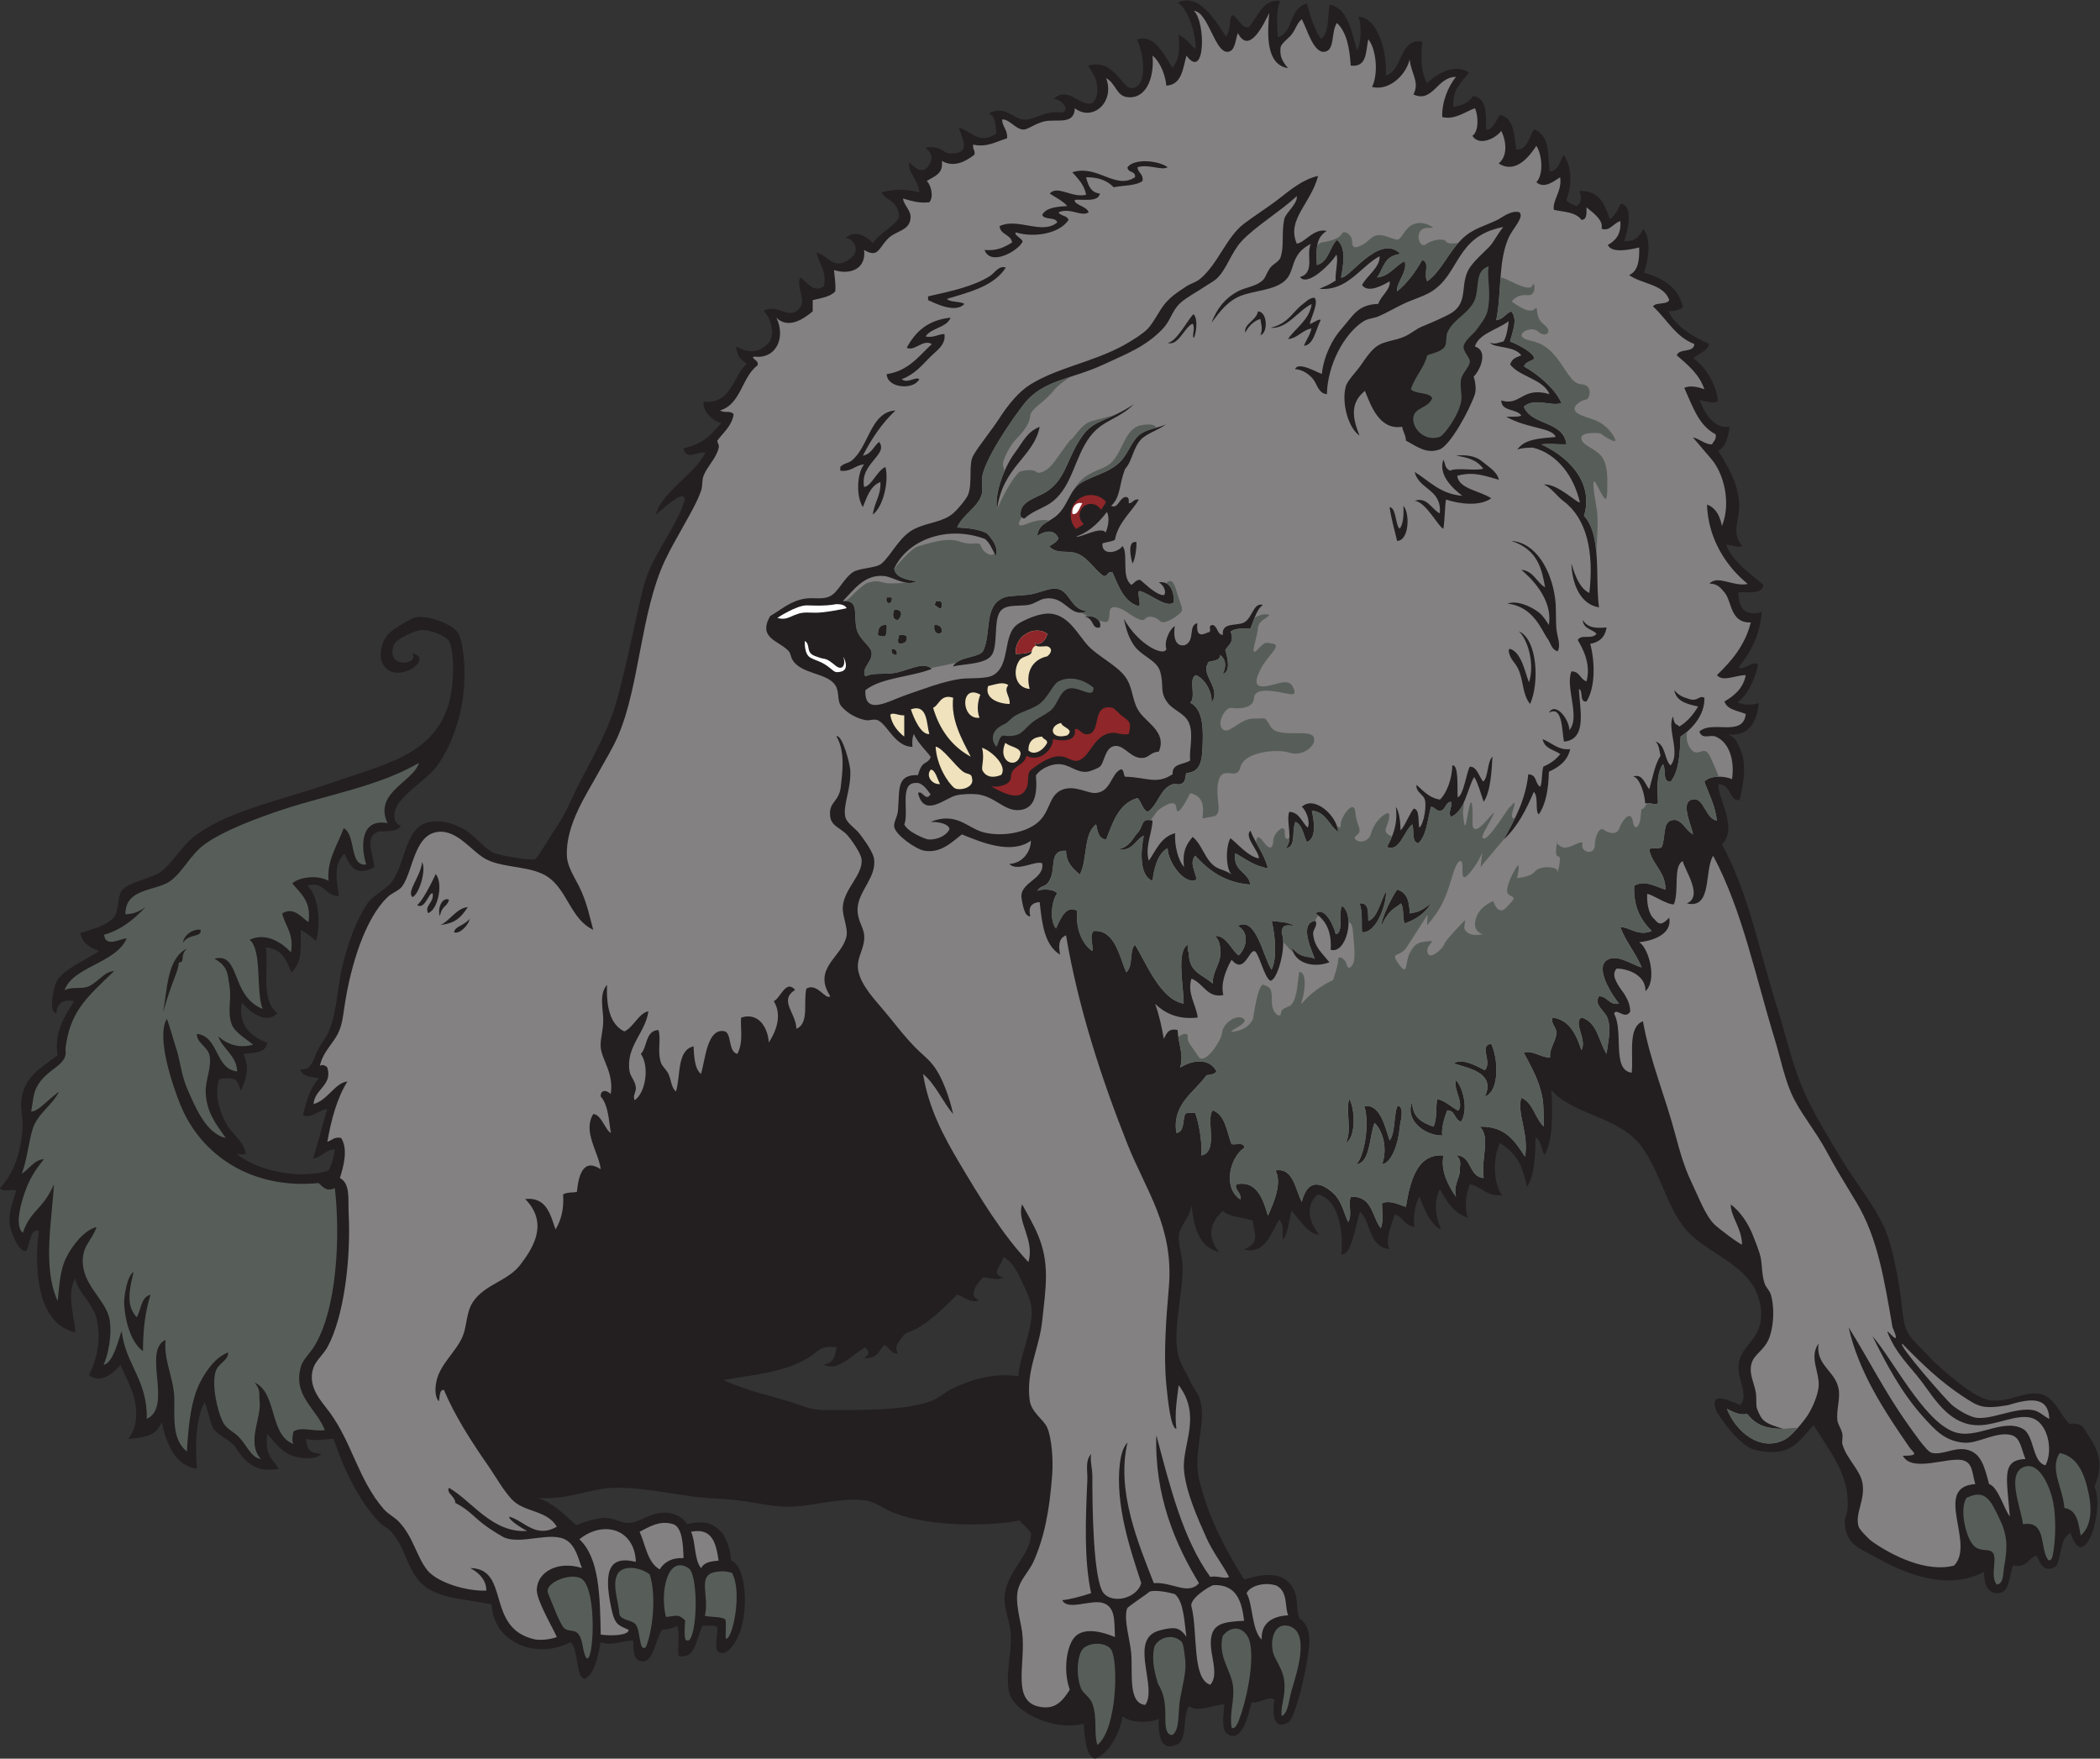 <?xml version="1.0" encoding="UTF-8" standalone="no"?>
<svg
   xmlns:dc="http://purl.org/dc/elements/1.1/"
   xmlns:cc="http://creativecommons.org/ns#"
   xmlns:rdf="http://www.w3.org/1999/02/22-rdf-syntax-ns#"
   xmlns:svg="http://www.w3.org/2000/svg"
   xmlns="http://www.w3.org/2000/svg"
   viewBox="0 0 782.52 655.307"
   height="655.307"
   width="782.52"
   xml:space="preserve"
   id="svg2"
   version="1.1"><rect x="0" y="0" width="782.52" height="655.307" fill="#333333" stroke="none"/><defs
     id="defs6" /><g
     transform="matrix(1.333,0,0,-1.333,0,655.307)"
     id="g10"><g
       transform="scale(0.1)"
       id="g12"><path
         id="path14"
         style="fill:#231f20;fill-opacity:1;fill-rule:evenodd;stroke:none"
         d="m 659.105,1693.03 c 44.426,-41.58 165.907,-78.23 259.442,-49.08 8.855,16.85 14.5,36.92 17.527,59.6 -28.047,-1.39 -35.375,-23.43 -61.254,-25.93 9.887,26.63 24.766,86.79 39.555,137 -11.859,5.18 -46.516,-29.05 -67.535,-14.95 12.633,49.34 22.805,78.59 45.047,102.17 -25.032,5.35 -44.399,2.96 -52.692,25.06 39.035,-3.98 33.067,34.55 62.68,76.57 12.793,18.14 15.313,24.27 20.176,36.65 20.933,53.27 22.097,130.25 38.562,189.31 14.114,50.65 31.399,108.39 66.617,161.27 15.04,22.6 52.91,38.6 70.11,63.11 30.07,42.84 35.73,122.62 75.55,152.6 23.43,17.65 69.78,19.51 110.26,-1.85 35.49,-11.76 63.92,-55.97 95.58,-72.04 11.55,-5.84 96.73,-22.68 117.21,-18.67 20.56,24.45 37.39,57.39 60.23,91.03 27.56,40.58 46,88.85 63.55,122.39 44.64,85.28 86.04,156.82 108.68,245.41 6.97,27.24 22.62,90.56 27.29,111.7 15.76,71.23 27.73,129.12 42.83,189.8 22.39,90.1 90.1,161.51 115.83,244.21 -1.66,29.15 -44.6,-10.64 -80.77,-40.87 14.34,61.72 109.78,113.91 138.47,172.95 -27.14,3.94 -53.39,-22.54 -61.45,12.48 53.28,12.6 73.31,32.53 105.28,70.51 -26.93,7.96 -51.94,33.14 -49.08,59.59 79.88,-7.41 81.29,72.83 120.87,105.7 -19.01,15.25 -26.25,18.42 -29.82,48.68 24.44,-13.36 56.55,-24.3 87.75,6.9 27.54,27.53 4.23,79.22 -10.96,92.96 43.35,22.62 76.61,-35.59 105.63,15.72 8.37,17.88 -14.1,54.87 -3.51,77.13 21.15,-11.41 34.23,-44.46 66.61,-24.54 6.63,39.91 -6.18,47.85 -21.55,94.18 34.79,-6.05 47.77,-55.63 98.68,-13.55 19.7,14.72 14.73,47.27 -16.3,55.19 27.82,23.52 58.21,3.11 76.48,-14.81 18.27,29.65 69.84,52.57 73.04,75.32 -4.7,44.38 -35.28,42.04 -50.2,66.37 42.8,10.92 70.83,8.26 106.29,0.24 -1.36,34.05 -33.58,54.74 -28.04,84.14 24.54,-24.84 36.04,-27.94 51.05,-14.61 14.7,22.15 16.52,35.89 -5.81,55.12 41.02,7.13 46.73,-13.06 66.95,-15.97 64.78,-3.29 35.06,42.6 26.49,71.82 34.98,-8.82 56.09,-49.47 104.76,-16.39 -1.67,25.2 -2.66,48.1 -20.98,56.6 45.96,23.87 66.39,-14.92 96.57,-17.37 33.9,-2.75 60.43,27.51 108.24,19.42 22.09,6.97 1.72,36.2 -23.47,38.27 39.82,37.02 71.41,-20.45 104.55,-12.11 12.36,3.11 17.47,24.85 17.52,35.06 0.21,34.39 -12.32,47.25 -26.11,69.72 70.61,22.65 95.29,-62.75 120.77,-62.71 48.29,0.32 35.51,99.4 15.84,135.97 50.7,17.36 77.45,-46.91 99.86,-79.25 20.27,26.84 20.63,58.3 16.2,93.12 33.87,-18.8 30.08,-29.41 48.44,-40.26 -0.06,50.19 -25.57,118.52 -50.62,128.82 61.29,32.3 109.3,-57.04 135.28,-94.2 17.47,25.72 5.93,54.15 18.54,59.87 8.44,0.89 29.85,-44.22 46.02,-32.29 27.72,32.03 37.9,77.82 86.8,71.93 -11.91,-28.98 -9.14,-58.36 -6.73,-101.67 46.31,15.62 28.62,78.83 81.21,94.85 10.95,-38.12 19.71,-70.23 39.57,-99.46 26.22,18.45 16.34,72.2 25.06,95.69 50.45,-9.15 60.68,-77.37 75.6,-127.21 11.43,15.38 14.16,75.06 3.51,93.92 50.95,-0.61 81.31,-91.28 77.12,-164.77 48.31,14.92 37.84,106.91 101.68,94.66 -3.82,-33.71 -5.12,-86.54 14.02,-115.7 26.37,25.82 75.55,56.27 116.65,29.75 -19.01,-25.4 -47.99,-46.99 -43.03,-96.36 31.74,6.06 43.54,14.93 54.56,30.37 39.92,-5.65 35.44,-49.05 36.59,-93.47 18.99,-2.57 26.14,25.64 38.64,41.23 39.68,-9.46 38.75,-54.1 45.5,-97.33 34.38,-0.48 34.86,39.04 50.82,56.96 47.84,-23.16 34.84,-75.47 43.27,-118.41 26.52,3.85 26.32,30.32 38.93,46.6 23.05,-34.28 22.97,-84.67 7.22,-125.39 2.02,-8.49 20.9,-14.96 28.69,-17.68 16.75,10.13 11.76,30.18 7.83,42.62 54.13,0.49 70.23,-33.91 84.14,-78.71 9.58,1.87 22.64,25.23 31.26,42.57 37.17,-3.27 18.55,-80.83 9.35,-104.5 36.58,-0.38 39.88,13.8 53.86,34.01 22.52,-28.74 15.09,-84.95 1.52,-121.73 52.05,-16.66 95.82,-38.55 108.75,-96.9 -5.66,-6.02 -26.91,-12.29 -40.3,-10.6 15.66,-40.44 74.15,-75.35 113.61,-91.98 -4.79,-20.91 -30.29,-27.22 -43.29,-39.94 35.33,-27.3 61.63,-70.13 68.44,-120.02 -9.67,-7.78 -37.87,-0.19 -51.62,2.99 10.07,-27.32 36.17,-81.63 83.53,-74.69 -1.44,-18.9 -9.13,-57.47 -31.56,-66.61 31.22,-50.4 68.55,-111.49 56.1,-182.31 -5.7,-32.4 -11.49,-56.95 10.52,-84.14 -5.68,-6.02 -31.01,2.56 -44.39,4.25 15.96,-47.13 70.19,-83.62 103.99,-112.93 -2.55,-27.84 -41.72,-19.05 -70.12,-21.04 1.8,-42.61 15.35,-67.87 66.04,-55.42 -5.64,-64.49 -31.75,-113.64 -65.15,-153.91 14.16,-11.14 38.88,19.31 54.11,8.28 -7.3,-42.95 -32.59,-91.47 -57.68,-106.36 18.89,-7.5 42.67,-8.86 59.66,-1.77 -2.84,-45.27 -23.15,-93.73 -83.7,-88.27 22.23,-11.28 26.56,-27.8 33.73,-44.29 16.36,-37.67 8.45,-91.48 -3.47,-139.03 -30.6,-2.93 -22.56,46.08 -59.64,44.37 0.32,-42.9 55.71,-122.69 10.53,-168.28 75.17,-136.29 104.7,-299.98 154.25,-455.76 24.97,-78.54 41.92,-158.86 73.62,-231.39 29.17,-66.72 70.53,-133.11 108.68,-196.34 45.99,-76.19 110.24,-147.73 133.23,-231.38 17.46,-63.56 29.22,-133.29 35.06,-192.83 4.96,-50.55 16.86,-65.93 49.08,-98.16 20.92,-20.92 35.89,-38.37 56.1,-56.1 30.69,-26.92 96.7,-84.31 136.72,-91.14 52.46,-8.962 96.64,24.68 140.24,17.52 43,-7.06 55.36,-55.271 84.14,-84.138 39.43,4.199 39.29,-11.973 57.74,-39.453 35.77,-53.254 30.35,-93.77 12.37,-135.84 29.54,-61.856 -28.17,-249.629 -66.61,-129.715 -30.34,-12.902 -24.66,-65.356 -40.46,-92.793 -31.7,-20.625 -44.61,6.258 -54.2,29.684 -23.5,-5.711 -27.01,-36.512 -65.72,-27.02 -13.39,-29.863 -7.52,-79.91 -46.46,-78.152 -23.41,1.05 -35.46,22.312 -35.06,59.597 -104.23,-54.257 -222.03,-4.597 -305.01,42.071 -43.18,24.289 -83.57,35.07 -84.14,98.164 -0.1,10.554 5.97,20.957 7.01,31.55 9.79,99.575 -51.69,168.235 -94.66,238.403 -40.36,-43.469 -64.58,-94.66 -167.13,-68.078 -36.94,9.59 -93.93,85.711 -105.23,109.445 -18.65,58.215 35.67,25.801 69.02,14.723 23.88,36.762 -16.38,75.452 -3.5,126.212 11.46,45.23 69.04,64.21 59.6,143.74 -13.39,112.74 -127.07,141.63 -196.34,206.84 -63.07,59.39 -81.71,170.82 -136.73,245.43 -63.07,85.52 -184.99,85 -252.42,157.76 2.69,-54.23 6.55,-139.56 -19.78,-181.44 -8.48,18.75 -9.82,43.55 -24.33,50.06 -0.76,-37.59 -1.13,-104.17 -24.04,-138.53 -12.92,55.24 -22.17,87.64 -75.59,122.65 -18.59,-36.1 -21.18,-111.8 6.36,-146.06 -48.5,-2.92 -52.62,22.67 -90.51,30.37 -14.14,-35.54 -13.97,-67.34 -5.61,-93.75 -43.55,17.23 -55.35,42.14 -78.52,79.73 -18.11,-35.23 -11.4,-77.41 3.5,-112.19 -30.74,13.67 -47.51,59.24 -60.11,91.03 -13.39,-18.15 -18.96,-65.57 -13.51,-83.19 -31.5,3.59 -29.39,25.89 -56.09,34.23 -13.02,-40.73 -26.32,-72.91 -14.26,-96.85 -58.72,5.55 -49.88,72.47 -82,104.61 -12.34,-30 -22.16,-123.37 -53.29,-119.53 5,19.72 7.65,149.48 -64.31,167.87 -43.58,-33.58 -17.2,-91.79 3.5,-112.2 -29.28,-3.13 -59.17,47.83 -78.28,66.43 -6.84,-29.38 -8.52,-60.3 -23.52,-81.51 -3.66,34.96 4.8,34.16 -10.38,57.16 -23.06,-35.52 -36.8,-98.57 -98.17,-84.15 47.3,21.43 27.2,42.93 24.54,80.64 -27.03,10.37 -65.73,9.07 -84.14,28.05 -24.98,-24.26 -52.73,-62.84 -10.51,-115.7 -56.25,13.88 -70.77,69.49 -77.13,133.23 -0.66,-31.19 -31.38,-58.86 -35.07,-84.15 -3.56,-24.38 10.3,-63.17 10.52,-91.15 0.61,-79.05 -34.15,-194.93 -7.02,-262.94 6.91,-17.29 18.81,-36.15 28.05,-56.09 8.02,-17.28 23.6,-36.03 28.06,-52.58 16.3,-60.642 -14.54,-130.493 -7.01,-199.841 2.03,-18.769 8.76,-41.492 14.02,-59.601 26.91,-92.754 78.77,-184.2 115.69,-241.903 63.57,18.028 114.62,22.899 140.23,-31.555 10.26,-21.812 4.29,-48.457 14.5,-77.382 39.61,-26.707 26.49,-83.993 20.87,-121.422 -3.87,-25.754 -31.34,-158.457 -53.47,-170.176 -40.51,-21.438 -43.61,25.367 -37.34,64.988 -20.16,9.727 -39.44,-11.238 -63.75,-8.039 -10.84,-44.715 -31.24,-121.226 -72.27,-84.578 -12.32,17.512 -5.81,54.813 -4.15,79.102 -26.92,-0.618 -74.05,-24.035 -98.5,-5.555 -17.75,-23.234 -5.44,-87.356 -29.07,-104.152 -41.09,-23.262 -58.51,5.457 -55.46,69.609 -17.89,-11.523 -79.22,-14.719 -101.66,7.012 C 3132,69.844 3096.09,10.715 3061.09,0 c -24,6.23 -27.9,51.035 -32.01,97.852 -72.58,-21.379 -189.28,25.468 -206.85,84.14 -13.37,44.696 5.13,103.438 3.51,161.278 -1.04,37.355 -19.54,75.793 -17.53,108.683 4.42,72.117 76.48,119.348 73.63,178.801 -8.21,13.992 -22.5,21.902 -31.56,35.055 -40.71,-9.098 -115.92,-12.899 -168.28,-10.516 -65.13,2.961 -122.74,9.465 -182.3,31.555 -27.79,10.3 -53.37,31.382 -80.64,35.054 -75.11,10.11 -150.37,-19.746 -224.38,-17.527 -44.07,1.316 -85.48,11.875 -129.72,17.527 -40.91,5.227 -83.71,4.778 -126.21,10.52 -81.63,11.023 -152.55,27.137 -227.87,24.543 -60.61,-2.09 -126.81,-35.031 -206.85,-28.047 47.2,-17.07 72.33,-46.809 107.12,-76.289 27.38,10.371 44.61,16.863 75.18,20.191 26.73,2.91 48.45,-15.418 73.63,-14.019 35.12,1.941 77.49,48.445 135.73,19.578 9.92,-4.91 16.04,-8.75 25.54,-23.086 79.26,21.875 116.31,-28.125 122.7,-101.668 39.91,-14.375 50.1,-127.121 24.54,-199.836 -10.4,-29.629 -39.82,-75.187 -63.1,-52.59 -7.37,17.024 0.3,36.367 0,63.106 -1.81,12.218 -29.36,5.636 -41.51,7.511 -16.89,-33.886 -19.19,-95.832 -67.18,-84.636 -3.64,19.246 4.99,60.543 -3.5,84.136 -11.77,-6.011 -19.99,-9.773 -42.07,-10.515 -18.64,-25.586 -24.12,-94.043 -57.61,-88.711 -21.46,4.101 -23.52,23.371 -23.03,57.16 -21.34,4.441 -60.7,-16.789 -91.15,-3.508 -6.58,-31.992 -14.14,-75.39 -33.44,-94.668 -13,-10.586 -12.29,-10.586 -22.65,0 -12.91,27.996 -8.53,73.281 -28.05,94.668 -96.97,-51.125 -216.74,0.547 -220.87,105.176 -75.63,16.98 -159.54,14.473 -203.34,66.609 -36.03,42.883 -39.33,97.032 -80.64,140.235 -7.92,8.285 -19.88,12.461 -28.04,21.039 -62,65.133 -101.427,151.824 -129.724,234.89 -30.054,-0.449 -46.992,-6.836 -77.128,0 2.421,-36.14 16.027,-39.265 42.273,-41.671 -10.012,-15.438 -44.012,-12.516 -56.094,-11.051 -49.629,5.996 -68.656,38.98 -94.859,66.746 -6.051,-62.141 12.043,-65.156 32.746,-97.832 -48.613,-7.324 -86.031,0.957 -122.387,63.105 -18.789,19.883 -38.367,26.082 -57.609,45.242 -11.203,11.157 -18.547,61.379 -27.52,77.993 -27.414,-52.368 -25.812,-130 -21.429,-185.547 -64.868,7.476 -86.555,78.523 -98.297,128.59 -15.879,-25.633 -18.563,-39.254 -94.063,-45.641 9.102,10.477 17.309,27.676 20.438,45.641 10.527,60.461 -18.809,110.994 -42.071,161.274 -16.175,-20.89 -55.996,-55.34 -87.644,-28.05 22.547,44.53 34.91,100.17 21.035,157.76 -10.195,42.32 -53.824,75.15 -59.602,112.19 -25.582,-40.59 -0.472,-115.65 0,-150.75 -105.253,23.02 -115.714,173.63 -101.667,283.97 -24.125,7.71 -24.926,-38.13 -35.059,-56.09 -19.293,-7.63 -41.566,48.02 -45.578,70.12 -6.551,36.09 9.98,71.69 17.531,98.16 -8.871,5.97 -36.48,-6.37 -45.582,7.01 36.105,38.37 59.547,96.41 63.109,171.8 1.285,27.19 -6.356,50.96 -3.504,73.62 8.465,67.39 53.484,88.65 101.668,126.21 -11.269,63.6 21.254,111.3 45.579,150.76 -22.973,5.43 -48.075,-0.88 -49.446,-34.9 -22.074,6.71 -7.941,64.54 -3.144,80.47 12.711,42.18 92.804,72.51 122.707,94.66 -26.614,10.47 -44.735,19.5 -52.555,50.24 27.527,9.66 67.641,17.78 91.117,40.91 18.809,18.54 10.696,55.11 24.543,77.13 14.649,23.3 84.739,35.17 108.68,52.59 33.723,24.54 57.734,73.35 101.672,105.17 95.254,69.02 247.328,98.68 375.133,143.75 166.851,58.83 325.341,83.63 340.071,287.48 2.38,33.03 1.52,87.12 -10.52,108.68 -9.84,17.63 -57.93,32.96 -77.63,31.62 -12.54,-0.85 -69.94,-23.02 -76.63,-42.14 -24.4,-69.78 75.73,-53.84 50.9,-23.05 65.07,-13.61 -38.95,-89.18 -78.48,-35.19 -12.08,16.49 -13.2,51.44 5.98,81.26 13.98,21.74 75.92,53.11 81.2,54.11 38.18,7.24 103.14,-19.02 119.2,-42.07 11.7,-16.78 16.21,-60.06 17.53,-77.13 9.17,-119.09 -26.32,-229.48 -77.13,-298 -23.12,-31.18 -81.44,-67.27 -105.18,-101.67 -22.93,-33.24 -11.19,-59.3 5.69,-63.01 -6.74,-16.63 -37.55,-15.96 -60.69,-16.2 -41.14,-11.65 -19.1,-56.18 -12.99,-99.69 -59.423,-31.58 -69.239,11.44 -84.247,36.91 -36.688,-33.67 -15.754,-92.17 -15.973,-118.3 -41.941,2.69 -40.336,43.53 -87.582,29.33 29.047,-22.66 39.875,-101.32 24.406,-154.68 -14.464,13.65 -31.48,24.93 -42.531,31.41 -1.574,-45.07 6.82,-88.87 -26.226,-118.83 -14.204,31.08 -22.547,64.43 -71.473,69.89 8.059,-59.17 -15.379,-148.21 32.113,-183.8 -31.859,-35.16 -80.82,6.49 -98.73,29.54 -13.848,-60.61 26.207,-97.65 70.121,-112.19 -2.649,-30.08 -37.461,-27.99 -66.617,-31.55 15.519,-32.82 12.769,-62.77 -7.344,-103.43 -9.34,26.32 -6.328,40.68 -59.266,33.31 -16.031,-40.8 0.379,-89.7 17.528,-122.7 16.656,-32.05 51.992,-51.07 56.093,-87.66 -10.097,0.42 -22.949,-1.91 -28.047,3.51 z M 2022.89,1058.47 c 77.87,13.87 169.43,20.35 238.41,63.1 22.63,14.04 33.73,36.07 77.13,28.05 -3.06,-22.66 -8.41,-46.07 -36.34,-46.91 38.42,-27.18 92.34,37.77 116.97,46.91 13.51,-15.44 10.39,-17.24 -3.06,-30.22 36.03,-0.96 39.82,18 55.65,37.23 14.85,-6.18 17.51,-24.56 38.56,-24.54 -12.32,22.11 4.25,34.48 14.03,49.08 7.84,11.71 25.76,13.65 38.56,21.04 40.95,23.63 82.81,63.79 112.19,94.65 17.55,-3.56 40.54,-26.42 62.42,-14.97 -33.68,10.07 -4.93,48.65 11.2,64.06 21.87,-2.93 38.8,-9.66 56.54,-1.11 -39.64,9.16 -2.77,36.18 -0.44,57.2 24.96,-11.72 40.51,-42.88 52.59,-70.11 11.87,-26.79 25.68,-48.38 26.61,-79.58 1.77,-59.2 -33.93,-128.47 -37.13,-183.37 -72.25,10.64 -134.03,-10.52 -185.81,-35.05 -19.23,-9.12 -39.31,-27.78 -59.6,-35.063 -75.46,-27.07 -199.68,-24.285 -298,-24.543 -32.44,-0.086 -56.76,10.766 -77.13,17.531 -66.63,22.145 -137.55,35.005 -203.35,66.615 v 0" /><path
         id="path16"
         style="fill:#efe2bd;fill-opacity:1;fill-rule:evenodd;stroke:none"
         d="m 2762.21,2998.25 c 17.87,3.46 41.38,14.02 56.52,2.48 -14.5,-16.34 6.15,-31.25 3.5,-52.59 -33.12,0.65 -70.78,16.85 -60.02,50.11 z m 121.79,97.14 c -16.23,-7.58 -31.6,-6.64 -44.23,-7.01 -5.02,49.26 51.74,81.49 87.64,56.09 -1.36,-14.68 -20.07,-35.64 -33.72,-25.53 -2.34,-15.2 21.95,-8.45 33.72,-9.53 16.53,-4.91 11.34,-19.93 0,-28.05 -38.84,-8.19 -62.21,-41.57 -49.08,-91.15 -42.72,3.33 -47.81,53.97 -28.05,80.63 9.31,12.56 33.51,10 33.72,24.55 z m 82.21,-200.23 c 3.04,-13.33 38.33,-17.14 17.3,-34.67 -47.78,-13.73 -52.87,26.99 -17.3,34.67 z m -91.39,-76.74 c -0.21,25.92 14.06,37.37 38.57,38.57 2.91,-8.78 13.06,-6.37 13.97,-17.15 -11.47,-22.85 -37.8,-36.88 -52.54,-21.42 z m -64.59,20.97 c 16.22,-12.57 39.97,-11.92 42.84,-28.9 -5.55,-47.3 -66.85,-27.75 -42.84,28.9 z m -65.05,-13.63 c 25.96,-8.3 72.06,-50.55 53.67,-75.79 -28.95,-11.86 -45.06,-1.53 -51.95,11.46 -5.36,10.1 6.55,32.82 -1.72,64.33 z m -129.79,3.17 c 19.73,-2.98 54.22,-53.47 77.13,-70.11 11.27,-8.18 23.53,-3.82 24.54,-17.53 8.44,-27.77 -35.67,-36.86 -49.08,-28.05 -18.52,14.76 -49.42,62.77 -52.59,115.69 z m -13.42,-64.25 c 12.51,-0.65 17.98,-25.35 25.77,-40.41 -23.59,-1.93 -40.51,24.31 -25.77,40.41 z m -113.23,152.64 c 5.14,9.62 23.74,-2.46 39.01,-0.73 0,-19.87 0,-39.74 0,-59.6 -17.63,13.93 -34.54,33.25 -39.01,60.33 z m 57.57,15.9 c 47.32,16.33 43.3,-40.61 51.55,-69.22 -23.72,-1.73 -43.11,43.73 -51.55,69.22 z m 118.16,32.46 c -6.93,-61.85 24.08,-115.23 49.08,-164.79 -52.2,28.43 -86.7,74.56 -105.17,136.73 16.61,6.26 20.46,39.57 56.09,28.06 z m 76.14,8.43 c -5.92,-13.95 -11.68,-40.46 -2.51,-64.54 -52.9,-5.64 -54.33,97.06 2.51,64.54 v 0" /><path
         id="path18"
         style="fill:#575e5a;fill-opacity:1;fill-rule:evenodd;stroke:none"
         d="m 3056.8,2993.67 c 0.77,-36.51 -45.18,10.34 -74.85,-4.52 -19.28,-9.66 -25.63,-38.88 -40.51,-55.03 -10.53,-11.43 -33.9,-21.24 -52.59,-35.06 -31.01,-22.93 -31.21,-45.94 -84.89,-39.24 -11.91,-3.28 -12.03,-22.94 -18.83,-31.34 -21.35,27.07 -5.23,51.83 23.08,63.57 9.75,4.04 17.59,16.88 31.56,24.54 25.36,13.89 53.46,20.15 70.11,35.05 22.43,20.08 33.92,51.81 49.08,59.61 34.56,17.76 74.81,2.67 97.84,-17.58 v 0" /><path
         id="path20"
         style="fill:#575e5a;fill-opacity:1;fill-rule:evenodd;stroke:none"
         d="m 3989.7,3922.77 c 14.11,5.96 40.21,9.75 49.08,24.55 5.63,9.4 3.01,28.87 7.01,38.56 17.57,42.5 71.3,56.58 80.64,105.17 7.33,38.18 1.06,69.09 35.05,80.64 -5.95,-33.6 8.47,-71.22 -3.5,-126.21 -3.42,-15.7 -20.72,-38.44 -31.55,-52.59 -9.44,-12.32 -33.6,-29.85 -35.06,-45.57 -1.36,-14.53 17.43,-30.1 17.52,-42.07 0.11,-13.27 -21.01,-31.99 -24.53,-49.09 -4.16,-20.19 3.86,-42.84 0,-63.11 -7.8,-40.78 -48.61,-94.46 -59.6,-98.16 -44.12,-14.86 -79.51,26.3 -73.63,56.1 5.39,27.3 42.94,24.08 52.59,52.58 -10.48,17.57 -46.57,9.53 -59.6,24.55 11.06,35.68 36.17,57.31 45.58,94.65 v 0" /><path
         id="path22"
         style="fill:#575e5a;fill-opacity:1;fill-rule:evenodd;stroke:none"
         d="m 1083.32,2615.08 c -77.01,14.12 -75,-67.07 -59.6,-115.69 -48.224,-6.09 -27.724,83.56 -63.107,101.66 -15.843,-45.29 -48.457,-91.26 -42.066,-147.24 -28.734,16.5 -79.508,12.07 -101.672,-7.01 22.848,-28.58 53.949,-48.89 45.574,-108.68 -19.636,13.52 -41.652,44.49 -73.621,24.54 8.297,-36.12 33.285,-55.53 24.539,-108.69 -22.648,24.66 -68.484,57.67 -115.695,35.07 36,-28.72 16.703,-144.45 36.445,-193.16 -90.851,36.35 -60.429,158.32 -134.609,140.57 37.812,-23.21 36.019,-39.18 42.07,-77.13 6.16,-38.68 -7.414,-74.35 7.012,-108.68 9.207,-21.93 42.664,-40.5 58.933,-55.04 -24.261,-6 -59.75,-9.62 -97.5,23.48 11.801,-34.94 51.317,-53.1 53.051,-98.1 -62.437,6.51 -50.629,98.18 -112.648,105.11 -1.184,-25.11 29.703,-35.83 35.058,-59.6 7.504,-33.3 -12.23,-69.69 -10.519,-105.17 2.738,-56.73 30.523,-89.37 56.094,-126.22 -53.067,11.6 -83.418,80.86 -108.68,140.24 -15.969,37.53 -18.524,77.96 -31.555,115.7 -6.269,18.15 -14.453,51.77 -24.539,77.12 -30.125,-50.41 15.988,-187.02 38.563,-241.9 57.195,-139.04 197.613,-235.6 385.648,-217.37 12.082,-9.94 21.738,-25.44 45.578,-14.03 15.387,-135.6 6.297,-342.18 -59.597,-445.24 -10.641,-16.63 -29.778,-34.72 -35.059,-52.59 -24.387,-82.43 43.598,-118.182 66.609,-178.8 -33.746,-4.082 -64.468,10.52 -87.644,-3.503 -2.082,-12.645 -5.918,-23.504 0,-35.059 -68.445,25.051 -44.606,142.372 -108.688,171.792 18.344,-22.6 11.493,-31.38 14.024,-52.593 5.594,-46.875 -37.824,-115.234 3.504,-161.269 -26.235,3.465 -38.211,36.027 -59.598,59.597 -14.23,15.696 -36.07,23.907 -45.578,42.071 -17.602,33.632 -32.731,107.624 -21.035,143.744 7.402,22.85 34.508,28.59 35.058,52.59 -33.906,-12.28 -59.433,-47.18 -77.129,-80.64 -26.859,-50.79 -33.929,-118.808 -38.562,-196.327 -39.813,31.543 -35.156,89.328 -35.059,143.747 0.106,59.82 -30.496,109.09 -24.543,168.27 -65.757,-30.43 21.262,-186.693 -52.586,-220.865 2.879,108.055 -58.996,151.355 -70.117,245.415 -5.777,-10.66 -22.168,-90.06 -50.34,-94.19 19.641,46.73 22.715,104.52 15.282,132.75 -14.024,53.21 -76.192,92.69 -73.625,161.27 1.558,41.7 26.148,54.32 38.566,91.15 -34.691,-8.95 -66.687,-50.18 -84.141,-84.14 -17.336,-33.71 -19.492,-72.49 -24.543,-122.7 -43.07,93.08 -16.109,224.08 -10.515,326.04 -31.25,-71.43 -64.434,-70.49 -87.114,-135.61 -23.258,20.07 -4.484,82.75 3.504,106.9 14.59,44.19 31.406,68.69 55.563,98.83 -25.992,0.28 -44.789,-31.43 -61.984,-39.95 13.609,32.06 19.27,87.49 30.43,124.1 13.449,44.11 58.028,69.33 73.625,105.17 -44.058,-34.76 -57.093,-54.19 -77.594,-55.95 4.09,21.49 5.641,48.9 14.489,66.47 28.48,56.56 89.773,59.92 81.23,107.99 11.981,101.96 54.739,140.87 136.133,218.06 -25.66,0.07 -43.75,-29.25 -70.117,-42.07 -19.953,-9.71 -48.899,0.2 -68.531,-11.55 23.129,66.86 142.308,74.49 173.707,144.77 -14.055,2.1 -59.274,-27.62 -63.106,10.51 49.75,14.53 84.297,44.26 115.692,77.13 -30.274,-20.16 -40.676,-17.72 -55.961,-19.97 -1.832,74.49 87.617,64.45 126.078,93.6 36.32,27.53 55.008,72.62 94.66,101.67 53.637,39.29 151.16,75.22 220.875,98.16 125.418,41.29 266.644,64.72 378.634,129.72 -14.72,-52.12 -128.14,-83.33 -87.65,-168.28 z M 347.086,1272.32 c 2.965,-58 22.582,-112.12 52.586,-133.22 0.457,60.11 5.418,107.1 21.035,157.76 -27.144,-6.74 -25.785,-41.99 -38.562,-63.1 -21.7,25.06 -27.915,51.7 -8.668,126.41 -18.149,-8.91 -27.301,-70.06 -26.391,-87.85 z m 108.68,813.37 c 24.703,88.75 42.547,112.65 44.054,139.68 19.922,1.93 1.02,16.95 22.559,39.12 -54.488,-27.31 -54.328,-109.28 -66.613,-178.8 z m 105.175,231.39 c -24.031,3 -47.937,-16.95 -49.441,-36.48 17.602,27.68 51.961,12.92 49.441,36.48 v 0" /><path
         id="path24"
         style="fill:#848182;fill-opacity:1;fill-rule:evenodd;stroke:none"
         d="m 950.098,1622.91 c 10.058,31.34 23.578,80.95 3.507,112.19 -20.312,3.95 -25.5,-7.22 -38.566,-10.51 11.344,63.45 27.348,122.23 56.094,168.28 -35.043,-3.79 -54.906,-52.42 -94.656,-63.1 2.711,41.93 54.05,53.13 38.562,101.66 -1.25,5 -17.867,11.98 -21.035,3.51 5.566,31.53 25.726,52.52 42.07,77.13 20.645,31.08 21.446,56.11 28.047,98.16 16.602,105.76 55.499,236.98 119.199,298 13.27,12.72 33.1,18.03 42.07,31.56 29.77,44.89 33.01,142.69 98.16,150.75 55.81,6.9 95.15,-56.1 136.73,-77.13 49.44,-25.01 125.13,-16.96 171.79,-49.08 54.16,-37.29 64.2,-118.94 126.22,-147.25 -8.25,28.15 -16.4,74.49 -38.57,119.2 -15.95,32.16 -33.78,57.33 -35.06,87.65 -3.66,86.54 55.68,172.59 87.65,231.38 18.83,34.63 40.39,68.38 56.09,105.18 59.56,139.55 62.63,343.11 129.72,487.32 15.86,34.08 34.72,65.83 52.59,98.16 16.95,30.68 37.24,64.63 49.08,98.17 4.86,13.75 1.73,28.66 7.01,42.07 10.91,27.67 34.91,47.97 42.07,77.13 2.54,10.71 -3.58,12.77 -3.5,21.04 16.52,23.21 39.91,39.54 45.57,73.62 -9.26,11.61 -22.81,2.14 -38.56,10.52 59.59,17.53 60.9,93.36 105.17,126.21 5.41,14.99 -19.21,17.87 -10.51,24.54 65.91,-8.32 89.17,56.82 63.1,108.68 33.2,-32.41 75.14,-4.41 101.68,17.53 0,10.52 0,21.03 0,31.55 23.4,5.81 49.31,9.11 63.1,24.54 1.9,22.93 -2.16,39.91 -3.5,59.6 42.66,-14.02 90.42,1.01 84.14,56.1 39.36,-23.19 39.91,4.28 66.61,31.55 22.08,22.56 59.39,21.51 63.1,56.09 2.53,23.56 -18.16,35.18 -21.03,56.1 22.15,-5.89 42.47,-13.62 73.62,-10.52 13.26,15.69 4.64,48.06 -7.01,59.6 19.71,13.02 46.79,18.66 42.07,56.1 33.74,-19.9 67.72,-0.88 91.15,17.52 2.49,13 -5.98,15.05 -3.5,28.05 38.92,-8.56 63.78,8.6 94.66,17.53 2.21,24.42 -13.16,31.26 -14.03,52.59 20.31,2.18 36.35,-26.91 59.6,-28.04 14.08,-0.7 38.39,22.31 70.12,24.54 35.22,2.46 72.23,-7.21 73.62,35.05 49.07,-38.25 112.87,16.44 87.65,84.14 25.74,-13.37 28.77,-47.96 56.09,-52.59 53.26,-9 79.13,49.64 73.62,115.7 22.27,-18.63 36.17,-56.4 38.57,-84.14 43.68,3.07 46.07,47.42 56.09,84.14 53.58,-72.21 54.19,95.23 20.78,124.99 40.37,-2.6 58.85,-118.33 94.93,-114.47 20.72,2.22 20.35,30.21 28.04,52.59 31.77,-62.62 72.92,25.79 87.65,56.09 -5.09,-57.47 -10.13,-144.88 52.59,-154.26 -18.71,21.98 -22.56,34.94 -21.04,56.09 0.94,13.09 21.85,25.64 31.55,38.57 12.1,16.13 14.5,30.94 28.05,42.07 15.39,-29.21 32.69,-94.55 63.11,-91.15 30.38,3.39 17.84,54.75 35.05,80.63 27.09,-25.5 35.5,-69.68 38.57,-119.2 46.5,-5.6 41.82,39.99 49.08,73.62 22.35,-27.33 28.95,-96.32 10.52,-133.22 45.43,-12.18 94.7,31.12 105.17,77.13 3.8,-39.92 28.91,-63.84 10.52,-98.16 54.28,-25.1 66.19,49.85 119.2,49.08 -22.56,-26.4 -40.49,-72.57 -38.56,-112.19 33.97,-8.97 64.24,14.89 91.15,24.54 10.27,-20.37 11.28,-65.32 -7.01,-77.13 19.96,-31.29 68.21,-4.8 80.63,14.03 15.11,-30.15 18,-71 -7.01,-91.15 46.91,-30.55 85.7,19.28 105.18,49.08 15.95,-23.41 21.27,-80.01 0,-101.67 23.02,-19.79 50.95,4.33 66.61,14.02 5.78,-40.06 -22.3,-63.66 -17.53,-91.16 26.16,-6.25 60.19,-4.95 77.13,-28.04 15.87,0.5 14.1,18.62 14.02,35.06 20.35,-16.63 47.94,-36.59 42.07,-59.6 22.5,-9.31 33.46,16.05 52.59,21.03 2.87,-36.75 -13.25,-54.52 -35.06,-66.61 10.71,-24.86 65.36,-12.36 87.65,-7.01 1.29,-36.34 -3.39,-66.73 -28.05,-77.13 35.06,-25.7 96.9,-24.64 112.19,-70.12 -7.28,-13.75 -37.06,-5 -45.58,-17.53 38.68,-34.95 62.43,-84.82 115.7,-105.17 -1.01,-25.87 -42.79,-10.97 -49.09,-31.56 30.6,-26.66 62.45,-52.08 77.13,-94.65 -13.71,4.88 -40.05,12.24 -56.09,3.5 22.61,-49.85 39.74,-105.17 87.65,-129.71 2.28,-15.14 -6.06,-19.66 -10.51,-28.05 -20.13,-0.45 -35.31,16.43 -53.24,19.38 13.25,-14.61 35.04,-41.58 49.72,-57.95 37.01,-41.24 57.84,-125.64 31.57,-189.32 -7.4,36.67 -23.43,53.29 -41.78,59.48 5.15,-138.19 103.33,-212.29 113.69,-221.77 -39.8,-8.91 -82.73,26.03 -106.98,1.02 22.61,-0.65 29.58,-10.09 42.08,-24.54 21.21,-24.52 15.28,-86.18 73.62,-84.14 -16.22,-64.41 -53.72,-107.55 -94.66,-147.25 17.09,-20.09 52.2,0.32 80.64,0 -7.35,-37.07 -31.61,-57.2 -59.6,-73.62 7.8,-23.75 37.54,-25.55 59.6,-35.06 -7.45,-66.13 -94.6,-16.16 -129.73,-49.08 7.75,-23.35 30.75,-7.83 45.58,-14.02 39.15,-16.34 53.56,-69.35 45.58,-119.2 -21.83,10.56 -63.53,10.31 -77.14,-7.02 12.74,-35.17 30.02,-65.81 35.07,-108.68 -31.02,4.96 -35.87,60.7 -63.11,59.6 -42.9,-1.73 -9.76,-66.89 -3.51,-98.17 -23.3,12.23 -33.42,49.61 -63.1,38.57 -21.68,-8.05 -13.63,-47.98 -24.55,-73.62 -6.38,-7.64 -28.67,0.62 -35.06,-7.01 8.75,-43.84 45.06,-60.13 45.58,-112.19 -25.63,6.87 -58.22,28.83 -87.65,10.52 -2.28,-60.72 19.76,-97.11 49.09,-126.22 -36.59,-16.46 -65.44,12.97 -87.65,10.52 15.44,-41.82 42.95,-71.58 59.6,-112.18 -18.84,3.46 -59.52,32.64 -87.65,24.54 -52.55,-15.16 5.36,-103.02 24.54,-126.22 -29.85,-4.14 -31.05,20.37 -56.09,21.04 -15.98,-25 17.36,-40.44 24.54,-63.11 9.76,-30.79 1,-61.45 -3.5,-98.16 -22.32,34.94 -25.49,89.04 -70.12,101.67 -23.88,-15.36 16.13,-61.54 0,-91.15 -14.88,42.37 -31.11,83.41 -80.64,91.15 -6.58,-16.73 10.29,-25.62 10.52,-42.07 0.31,-22.41 -20.49,-43.35 -17.53,-70.12 -26.88,0.55 -49.72,21.97 -73.62,14.03 20.11,-39.17 44.11,-77.83 52.58,-129.72 3.81,-23.24 2.23,-49.61 3.51,-77.13 -24.95,22.96 -29.21,66.61 -63.1,80.64 -13.11,-44.73 21.83,-98.8 10.51,-164.79 -27.55,42.57 -54.38,85.86 -126.21,84.15 30.62,-31.4 2.72,-85.23 10.52,-143.75 -43.08,3.66 -31.42,62.08 -76.62,63.62 16.83,-14.64 9.45,-26.8 10.01,-42.58 0.72,-20.45 -19.56,-42.25 -10.52,-73.63 -21.66,30.48 -44.27,74.84 -35.06,115.7 -75.18,6.23 -93.83,-74.44 -105.17,-143.75 -20.3,6.21 -41.72,19.27 -66.62,10.52 -0.48,-28.81 4.96,-46.26 -3.5,-70.11 -25.22,32.05 -23.08,91.45 -84.14,87.64 -7.8,-21.97 5.07,-48.81 -7.01,-70.12 -10.65,19.35 -16.73,57.66 -42.07,80.64 -37.19,33.73 -72.4,37.43 -87.65,-24.54 -18.07,33.54 -23.65,97.63 -73.62,87.65 18.91,-35.17 -3.97,-87.88 -21.04,-126.22 -12.63,43.63 -30.72,99.95 -87.64,87.65 -8.76,-14.06 14.42,-21.67 10.51,-42.07 -49.73,31.77 -29.34,117.34 10.52,143.74 1.96,17.15 -22.01,8.38 -35.06,10.53 -13.99,35.09 -16.76,81.39 -52.58,94.65 -20.82,-24.93 17.91,-114.86 -31.56,-126.21 1.81,36.1 -5.67,85.87 -17.53,119.2 -10.1,-0.42 -22.96,1.92 -28.05,-3.5 -7.67,-18.05 -1.33,-50.09 -24.54,-52.59 -13.01,80.9 51.64,114.22 84.15,161.27 11.6,1.24 22.97,2.74 28.04,10.52 -19.83,38.96 -68.35,32.26 -101.68,10.51 11.11,38.27 -6.09,68.37 -7.01,105.18 -27.18,6.16 -31.1,-10.97 -38.56,-24.54 -6.35,34.55 -13.42,68.38 -24.54,98.16 29.63,-29.29 68.44,-44.57 119.21,-38.56 -4.38,36.13 -30.18,66.92 -17.53,108.68 33.96,-13 44.24,-55.47 89.26,-45.82 -8.26,31.33 6.71,70.52 22.92,98.41 34.99,-40.48 47.21,24.03 63.11,24.54 12.79,-0.55 27.7,-75.96 46,-83.07 21.63,4.41 45.02,103.23 31.13,132.15 -1.36,26.99 17.44,23.93 35.05,21.04 -14.79,10.92 -40.04,11.37 -63.1,14.02 8.1,-35.26 17.14,-99.82 -0.43,-136.33 -22.93,33.64 -42.91,151.02 -94.23,122.31 34.94,-19.12 22.83,-62.98 2.55,-82.26 -17.72,10.34 -34.9,56.92 -65.65,54.21 15.02,-17.45 13.43,-31.33 14.02,-49.08 0.92,-27.93 -22.76,-51.8 -21.03,-84.14 -28.47,26.46 -68.81,31.13 -66.55,88.31 -4.98,-0.3 -2.99,16.28 -3.58,20.37 -31.92,-18.33 -11.33,-113.99 -11.25,-164.31 -65.18,10.78 -104.86,114.23 -136,164.31 -17.21,-16.36 -3.46,-58.19 -24.54,-77.13 -19.64,47.08 -32.31,119.46 -91.15,115.69 -12.63,-15 -1.09,-32.71 -3.5,-56.09 -30.25,19.86 -47.68,67.78 -42.08,112.19 -32.35,19.07 -48.12,-25.44 -59.6,-49.08 -18.66,21.79 -12.23,79.53 3.51,98.16 -9.39,11.74 -39.17,13.5 -56.1,7.01 13.53,18.4 20.11,8.53 31.56,24.54 24.92,34.88 -2.95,89.37 49.08,87.65 0.63,-34.44 19.75,-50.37 38.56,-66.61 21.84,40.1 9.36,114.52 45.58,140.23 4.64,-18.73 5.9,-40.84 28.05,-42.07 19.22,48.57 34.84,100.72 87.65,115.7 11.5,-10.71 13.11,-31.29 28.04,-38.57 29.08,17.36 34.61,65.69 70.12,77.13 9.18,2.96 17.78,-4.27 28.05,3.51 8.29,4.56 6.76,18.95 10.52,28.04 43.56,2.22 44.21,41.21 45.58,91.16 1.1,40.33 -1.51,88.41 -35.07,105.17 18.01,16.66 -6.57,67.74 16.01,77.03 26.87,-10.53 46.51,-49.61 43.6,-77.03 28.63,38.87 -30.16,77.74 -10.52,108.69 -2.08,12.35 33.15,1.86 35.03,24.41 9.16,-7.2 21.4,-21.91 7.04,-52.46 23.86,5.97 12.29,49.19 7.01,66.61 8.45,14.92 26.7,21.54 14.66,51.5 16.78,12.4 46.14,8.08 55.49,8.08 11.83,30.49 18.43,54.98 35.03,66.63 -27.13,7.46 -29.13,-36.58 -52.59,-49.08 -20.58,-10.97 -63.38,2.15 -59.6,-35.06 -16.72,1.98 -13.71,23.69 -28.04,28.05 -17.86,-1.59 1.74,-18.84 -14.03,-21.04 -22.86,-11.05 -32.1,-5.83 -29.11,26 -26.38,-6.22 -5.08,-47.51 -34,-61.06 -18.17,-4.68 -35.15,6.21 -29.14,52.99 -14.6,-9.13 -30.33,-42.85 -23.45,-63.5 -3.72,-22.76 -75.72,7.25 -119.2,84.14 7.49,-28.02 10.18,-46.4 28.05,-73.63 20.12,-30.64 64.39,-41.73 73.62,-73.62 12.17,-41.98 -2.6,-56.2 21.04,-87.65 16.06,-21.37 48.53,-29.87 59.61,-56.09 13.86,-32.87 0.04,-74.37 3.49,-105.18 -16.81,-12.39 -51.25,-7.18 -49.08,-38.57 -45.57,-30.16 -71.77,-8.33 -133.23,-7 -4.29,6.21 -2.55,18.48 -10.51,21.03 -29.9,-11.89 -27.4,-64.91 -73.62,-66.61 -19.42,-0.71 -55.5,21.21 -87.65,10.52 -38.96,-12.96 -35.27,-52.32 -63.11,-84.14 -34.2,-39.12 -113.42,-50.28 -164.77,-35.06 -40.81,12.1 -73.17,56.69 -143.74,28.05 39.37,0.3 54.84,-13.37 52.48,-21.57 -12.97,-22.92 -43.82,-29.27 -59.49,-27.52 -7.22,0.81 -58.04,21.07 -66.51,42.07 13.99,31.75 -14.52,116.11 31.45,115.7 18.41,2.66 31.62,-17.91 42.07,-31.56 -13.62,-22.34 -23.78,13.04 -35.06,3.51 16.62,-70.31 75.23,-14.76 105.17,-7.01 18.28,4.73 46.78,4.93 59.61,3.5 51.3,-5.69 75.62,-47.92 118.7,-44.15 45.13,3.95 49.83,48.26 46.07,96.74 13.12,19.86 41.82,30.71 59.6,31.55 34.18,1.63 52.16,-25.2 84.14,-21.03 8.95,1.16 30.2,9.87 35.06,14.02 12.11,10.36 13.21,46.99 35.06,56.09 27.45,11.45 47.32,-28.88 77.13,-31.55 25.93,-2.32 25.62,15.47 52.58,17.53 24.05,57.75 -39.63,81.41 -59.59,119.21 -15.95,30.18 -13.64,62.68 -35.07,91.15 -23.19,30.82 -73.62,55.18 -101.66,84.14 -30.14,31.12 -58.25,95.96 -119.2,91.15 -28.35,-2.22 -63.77,-19.51 -77.13,-28.04 -46.1,-29.44 -20.15,-114.82 -70.12,-143.75 -19.8,-11.46 -67.25,-7.32 -91.15,-10.51 -47.9,-6.4 -104.85,-28.58 -154.26,-45.58 -47.15,-16.22 -115.54,-59.23 -112.19,14.02 45.94,35.87 127.23,36.39 185.82,59.6 -24.93,22.94 -68.69,-6.75 -107.73,-11.97 -26.8,-3.57 -57.74,1.49 -78.09,-9.06 -12.64,24.22 20.08,39.3 17.53,66.61 -1.74,18.62 -34.89,35.83 -42.07,66.61 -9.07,38.89 8.63,81.74 -38.56,77.13 30.83,31.26 60.81,75.85 115.69,70.12 27.23,-2.85 58.83,-29.65 91.06,-15.05 -29.63,5.3 -59.78,10.76 -63.01,36.08 38.88,81.96 149.74,121.48 253.91,82.56 12.56,-10.81 18.7,-25.07 30.06,-47.5 9.63,24.88 -14.2,51.98 -24.54,63.11 -22.72,12.44 -58.91,15.68 -83.54,16.56 15.56,36.72 61.02,57.64 69.52,95.63 2.96,13.22 -1.34,28.77 0,42.07 4.97,49.48 82.75,163.35 117.41,207.44 53.73,68.32 132.36,68.2 223.52,110.93 63.01,29.54 115.77,48.44 163.91,98.83 23.57,24.66 24.64,48.65 48.61,71.75 15.96,15.37 53.14,35.39 70.6,47.45 9.23,6.37 24.58,14.52 31.55,21.03 29.05,27.13 39.84,72.19 70.12,105.17 37.02,40.34 112.95,86.52 154.06,126.02 4.04,-20.56 -31.3,-46.66 -35,-64.96 -8.09,-40.07 0.57,-75 -10.38,-106.63 -4.04,-11.66 -19.39,-17.24 -28.05,-28.05 -9.79,-12.21 -12.99,-27.39 -21.03,-35.05 -19.75,-18.83 -47.5,-19.5 -70.12,-31.56 -34.52,-18.39 -58.49,-47.31 -73.62,-87.64 24.49,32.8 46.51,61.41 81.56,75 38.83,15.07 91.44,15.37 121.78,40.69 32.98,27.52 13.48,74.53 74.58,104.58 -15.18,-28.45 13.34,-79.32 -30.53,-92.74 20.61,-28.22 86.31,37.06 101.64,62.64 6.55,-13.68 -4.14,-51.6 -2.02,-72.5 -22.32,-14.4 -31.72,-16.44 -45.51,-23.01 79.15,-6.7 113.78,61.5 168.29,91.15 1.89,-31.14 -35.02,-53.79 -49.09,-80.64 17.36,-24.17 60.54,0.64 77.13,10.52 4.09,-21.66 -24.63,-40.77 -31.55,-63.11 -57.89,-2.05 -69.3,-31.71 -103.28,-70.2 -24.63,-27.89 -48.82,-73.93 -54.62,-125.53 -12.71,3.7 -65.81,35.56 -74.75,13.43 24.23,-1.42 42.2,-18 50.34,-28.05 11.23,-13.84 14.89,-40.23 38.57,-42.07 1.86,82.43 47.84,168.29 101.67,203.34 12.78,8.33 28.36,8.34 42.07,14.03 21.67,8.98 46.66,23.94 70.12,35.05 25.42,12.06 53.12,19.88 73.62,31.56 85.74,48.86 68.9,157.19 205.36,183.33 -21.63,-28.22 -26,-42.22 -40.59,-57.12 -16.05,-16.39 -38.73,-35.62 -52.59,-56.1 -29.38,-43.45 -2.67,-93.64 -48.88,-125.42 -14.91,-10.24 -67.45,-32.67 -84.33,-39.35 -16.68,-6.6 -30.18,-19.62 -49.09,-28.05 -25.13,-11.2 -54.69,-13 -73.62,-24.54 -18.54,-11.3 -33.25,-33.1 -49.08,-56.09 -13,-18.87 -37.55,-42.39 -42.07,-59.6 -11.8,-44.93 6.58,-115.02 38.56,-136.73 -22.31,55.17 -23.94,92.84 15.15,124.95 16.11,-38.81 39.17,-110.37 104.05,-100.41 2.13,-14.23 10.23,-22.49 10.52,-38.56 31.26,-16.99 58.32,-38.4 94.66,-24.54 28.52,10.87 81.79,106.21 98.16,154.25 4.38,12.84 1.14,35.93 -3.51,49.09 17.55,16.23 42.59,72.43 3.51,84.14 10.75,35.98 62.02,46.51 94.55,70.84 -1.7,-14.67 -5.51,-43.01 -14.46,-56.58 -16.08,-3.99 -22.53,-8.54 -38.02,-3.75 14.05,-15.99 67.17,-7.47 87.65,-35.06 -16.39,-6.98 -24.93,-8.42 -31.19,-25.53 26.14,-34.63 91.91,-40.54 110.16,-83.05 -77.49,22.37 -79.9,-34.3 -135.07,-17.63 0.87,-31.85 43.1,-22.34 56.1,-42.07 -6.25,-4.39 -23.5,-2.97 -42.07,-3.5 59.27,-33.61 130.48,-30.56 138.11,-56.56 -45.16,-3.92 -87.4,-5.8 -107.06,-35.23 13.68,5.23 27.46,5.02 43.5,5.53 69.87,-17.78 114.85,-81.78 131.27,-153 -6.35,-4.2 -61.73,52.79 -100.65,49.94 21.25,-9.04 36.36,-32.84 55.1,-46.78 64.04,-47.62 85.61,-140.73 72.04,-256.51 -22.8,11.08 -37.67,38.54 -50.01,82.42 1.08,-51.53 21.76,-113.8 77.13,-122.71 -11.39,76.62 8.59,202.27 -42.07,255.93 24.87,80.82 -25.71,155.88 -119.2,199.84 27.5,2.6 39.53,-0.3 70.12,0 -8.15,66.64 -97.76,51.82 -119.2,105.18 28.21,27.22 80.23,-0.81 105.17,10.51 -18.41,41.18 -66.37,80.61 -104.48,102.1 4.76,16.94 31.28,15.46 28,24.97 -5.47,15.85 -46.99,37.54 -67.25,44.72 6.38,25.86 22.82,62.36 3.5,84.14 -16.21,-5.99 -22.12,-22.28 -42.07,-24.54 15.5,73.98 4.86,165.16 35.06,231.38 11.42,25.07 43.96,56.85 29.96,70.12 -22.92,6.93 -48.22,-14.39 -61.52,-21.03 -31.96,-15.95 -68.86,-24.03 -98.16,-52.59 -39.76,-38.77 -58.6,-90.91 -98.16,-119.2 -11.52,20.73 8.98,51.88 -14.02,59.6 -19.13,-33.47 -41.03,-64.15 -70.12,-87.65 -3.97,23.06 30.69,55.27 21.03,84.14 -27.82,-13.07 -40.54,-41.26 -77.13,-45.57 21.61,32.14 18.8,58.95 65.3,66.21 -59.96,59.94 -146.71,-75.26 -166.01,-65.69 6.23,33.13 15.68,84.34 -11.48,104.65 -21.22,-20.85 -22.78,-61.35 -56.09,-70.11 -2.48,48.06 -1.82,77.1 27.62,95.21 -36.69,8.09 -59.2,-31.52 -83.71,-35.61 -29.32,67.6 38.86,110.72 59.6,189.32 -41.5,-8.92 -76.98,-38.28 -108.68,-63.11 -32.47,-25.42 -65.71,-45.58 -98.17,-70.12 -49.69,-37.55 -72.42,-112.01 -122.71,-154.26 -11.31,-9.5 -27.55,-13.76 -38.56,-21.03 -26.19,-17.3 -41.69,-27.07 -60.19,-48.73 -15.23,-17.85 -31.78,-53.49 -48.5,-70.47 -14.44,-14.68 -47.15,-34.95 -66.61,-45.58 -87.15,-47.6 -181.54,-61.34 -259.43,-108.68 -33.27,-20.21 -62.64,-56.26 -87.65,-94.66 -24.94,-38.29 -56.06,-74.63 -73.62,-105.18 -13.79,-24 -1.68,-74.8 -14.03,-108.67 -4.39,-12.07 -29.64,-41.97 -42.07,-52.6 -28.3,-24.19 -68.37,-25.16 -105.17,-42.07 -44.15,-20.28 -65.28,-72.17 -94.66,-98.16 -15.44,-13.67 -61.37,-11.66 -80.64,-24.55 -25.37,-16.97 -40.47,-54.95 -63.1,-66.61 -21.62,-11.13 -46.87,-3.23 -70.12,-7.01 -42.43,-6.88 -65.62,-30.21 -98.17,-49.08 -34.7,-62.67 24.75,-67.67 52.59,-98.16 4.47,-4.9 5.28,-15.98 10.52,-24.55 24.53,-40.06 96.1,-35.13 119.2,-70.11 13.13,-19.89 3.64,-43.39 17.53,-59.6 18.6,-21.71 47.13,-35.12 70.12,-38.57 7.23,-1.09 21.84,4.53 31.55,0 27.69,-12.9 47.76,-73.87 96.62,-74.26 -1.11,13.72 -0.67,27.56 4.17,35.57 11.15,-26.71 40.93,-52.73 46.85,-64.33 -10.38,-23.5 -23.45,-5.64 -35.55,-50.25 -61.4,2.01 -50.88,-41.2 -56,-99.15 -1.57,-17.8 -12.7,-33.13 -10.51,-45.58 3.95,-22.47 59.95,-62.4 84.14,-66.61 47.48,-8.26 79.78,26.79 105.18,45.57 53.34,-21.82 137.84,-57.39 192.82,-17.52 0.23,-25.97 -19.14,-62.64 -60.53,-65.13 23.54,-22.67 71.72,10.13 92.08,2.02 7.9,-46.03 -66.75,-52.82 -57.32,-100.38 2.57,-12.99 7.65,-50.39 24.11,-47.82 -4.83,18.23 -3.01,37.62 26.2,39.52 6.42,-62.53 14.14,-120.78 57.02,-146.86 -4.14,22.99 -5.38,44.89 16.61,54.04 33.83,-201.55 100.39,-404.5 171.78,-583.81 52.12,-130.91 129.9,-230.85 115.69,-399.68 -6.84,-81.24 -15.76,-183.7 -7.01,-273.46 4.13,-42.32 12.2,-121.608 28.05,-122.702 -6.01,45.176 3.05,92.762 6.43,122.082 64.98,-85.578 10.06,-165.043 14.61,-234.269 3.98,-60.664 38.11,-137.324 63.11,-192.824 17.94,-39.852 41.48,-68.711 63.1,-108.68 -10.91,-7.246 -32.89,4.383 -52.59,0 -76.52,105.781 -112.4,252.207 -150.76,396.164 -5.36,-168.977 52.79,-304.824 119.21,-413.695 -30.13,-35.184 -75.97,4.347 -126.22,0 -43.23,110.91 -105.53,257.668 -73.62,392.66 -13.12,-11.965 -19.18,-40.918 -21.04,-56.094 -14.39,-117.707 29.94,-245.519 59.6,-336.566 -12.77,-43.582 -80.41,-58.133 -105.17,-28.043 -29.21,35.476 -31.83,241.941 -31.55,326.043 0.07,22.429 -7.03,45.07 -3.51,63.105 -17.48,-20.058 -9.35,-47.812 -10.52,-73.621 -4.7,-103.535 -9.84,-221.203 10.52,-315.527 -26.39,-8.762 -56.9,-17.004 -80.73,-19.621 15.61,-30.997 82.11,4.043 115.79,-8.426 32.53,-12.063 29.78,-47.18 31.55,-94.66 -49.13,20.8 -94.41,24.57 -115.32,-3.399 -19.99,-26.719 -29.77,-90.801 -10.89,-143.855 -17.16,-26.125 -35.29,-52.258 -73.63,-49.082 -94.59,7.847 -47.89,119.351 -59.59,210.359 -4.01,31.172 -21.92,86.699 -10.52,122.703 8.62,27.219 31.42,49.836 42.07,73.625 29.97,66.973 45.2,142.488 52.59,245.41 2.84,39.5 -1.11,98.965 -14.03,129.715 -9.54,22.735 -44.53,41.75 -49.08,77.138 -10.51,81.68 27.06,144.63 35.06,220.86 4.46,42.54 10.52,86.14 10.52,126.21 0,90.87 -34.42,140 -66.61,199.84 -16.46,-47.74 36.18,-99.17 17.52,-161.27 -72.42,76.49 -134.92,179.37 -192.82,276.96 -44.09,74.34 -86.41,153.18 -101.67,248.93 35.68,-29.78 53.99,-76.91 84.14,-112.19 -9.11,41.22 -28.03,100.45 -56.09,136.73 -11.79,15.24 -23.21,24.08 -38.57,38.56 -39.95,37.67 -68.94,79.54 -112.18,129.72 -22.75,26.39 -59.71,69.23 -59.6,108.68 0.08,29.99 21.11,53.34 17.53,87.64 -2.65,25.28 -22.59,44.42 -17.53,80.64 6.25,44.83 51.15,81.17 45.58,129.72 -2.35,20.39 -26.97,53.93 -42.08,73.62 -10.08,13.14 -34.9,28.18 -38.56,45.58 -7.09,33.68 16.3,76.12 14.02,129.71 -0.78,18.22 -22.3,101.21 -39.03,95.45 26.98,-43.21 15.43,-111.72 12.44,-140.88 -4.47,-43.67 -35.32,-41.55 -29.5,-84.28 3.65,-26.88 30.88,-31.67 49.08,-52.59 7.9,-9.08 36.98,-48.63 38.57,-66.61 3.86,-43.85 -49.56,-81.89 -52.59,-133.23 -1.46,-24.57 14.95,-58.13 10.52,-80.63 -11.71,-59.32 -96.68,-89.3 -45.58,-168.28 -12.44,-12.55 -37.05,39.03 -66.61,21.03 -9.43,-35.15 9.03,-97.31 -28.05,-112.18 -0.81,44.92 -50.22,79.18 -3.51,108.68 -25.87,30.16 -40.24,-22.39 -59.6,-31.55 23.91,-39.16 6.53,-84.36 -14.02,-115.7 -1.3,33.4 -23.54,86.96 -77.33,69.86 -2.82,-30.87 7.4,-65.56 -10.32,-101.41 -27.17,5.44 -14.8,59.36 -37.11,63.37 -47.37,8.49 -52.75,-78.34 -64.56,-119.46 -19.48,14.18 -19.44,55.33 -21.04,77.13 -47.2,-11.24 -35.44,-81.42 -49.08,-126.22 -13.4,10.79 -12.4,29.79 -21.03,49.09 -4.93,11 -17.48,20.94 -21.04,31.55 -10.84,32.28 1.38,65.2 -7.01,91.15 -36.96,-1.6 -30.13,-47 -49.08,-66.61 24.67,-35.47 13.42,-108.69 -17.53,-129.72 -5.62,15.05 4.23,21.11 3.5,35.06 -0.93,17.99 -15.09,30.86 -17.52,45.58 -11.52,69.55 45.04,108.4 52.58,168.28 -28.38,-6.68 -42.48,-46.49 -67.53,-56.49 -38.92,19.51 -50.27,66.59 -48.16,130.11 -23.7,-26.36 -9.68,-71.64 -10.52,-101.67 -0.87,-30.92 -9.18,-51.96 -7.01,-73.62 3.53,-35.15 36.84,-70.99 28.05,-129.72 -18.81,16.54 -29.45,5.59 -28.05,-7.01 22.85,-25.08 22.91,-75.92 28.51,-101.87 -15.41,6.79 -27.32,52.81 -49.54,52.79 -29.92,-49.82 15.17,-106.17 21.03,-154.27 -50.37,33.5 -62.46,-20.48 -66.61,-63.1 -11.32,-3.22 -24.55,0.15 -38.57,-7.01 2.91,-42.64 -6.3,-73.16 -21.03,-98.17 -14.13,38.32 -23.72,91.77 -84.93,85.07 66.89,-68.38 21.28,-137.63 -13.24,-183.23 -35.66,-47.12 -100.17,-54.65 -133.22,-105.18 -18.62,-28.47 -16.21,-65.92 -28.05,-94.66 -18.27,-44.35 -62.98,-77.24 -73.62,-126.21 -4.64,-21.32 -3.88,-46.74 7.01,-56.093 2.38,17.773 2.63,33.713 14.03,31.553 28.77,-68.779 73.34,-139.65 122.7,-210.354 21.27,-30.468 49.46,-81.179 73.62,-101.668 35.96,-30.5 91.8,-25.089 119.21,-70.117 -59.64,-34.148 -90.64,16.532 -133.23,28.047 -1.53,-9.824 36.71,-33.262 49.94,-39.98 -97.24,-6.094 -153.14,82.851 -218.22,120.617 -8.74,-14.719 17.82,-24.152 17.53,-42.074 41.65,-21.278 51.06,-40.516 89.8,-67.664 10.2,-7.149 40.6,-26.965 50.43,-30.5 49.49,-17.782 130.76,20.16 171.79,-7.008 25.67,-17.004 32.36,-52.5 42.07,-77.129 -64.95,21.18 -123.89,-8.996 -126.21,-59.602 -1.38,-30 44.73,-106.894 56.1,-133.222 -18.51,-6.778 -40.23,-8.973 -59.6,-7.012 -142.36,30.215 -68.47,197.937 -182.31,199.836 29.65,-15.891 44.72,-37.461 44.84,-63.039 -57.04,-2.168 -136.63,23.172 -164.04,56.023 -30.63,36.699 -39.66,94.074 -80.64,136.731 -12.85,13.379 -30.06,21.164 -42.07,35.058 -71.19,82.383 -87.64,183.075 -150.749,269.95 -22.141,30.468 -64.961,71.757 -45.574,126.207 6.886,19.36 27.781,36.51 38.562,56.1 46.836,85.11 66.25,248.24 59.602,375.13 -2.02,38.49 5.437,82.55 -24.543,98.16 z m 3607.192,465.73 c -1.18,23.36 -8.27,34 -17.17,49.64 -32.05,41.7 -31.98,58.1 -20.81,70.29 34.17,-0.46 82.04,-20.08 80.41,-63.28 34.23,31.76 8.56,122.17 -17.53,136.73 42.95,5.19 92.2,24.11 84,68.82 -24.14,-25.87 -30.9,-15.93 -41.56,-4.18 -19.4,16.52 -20.95,53.98 -20.02,70.58 14.1,-1.1 56.99,-31.48 74.66,-29 15.17,38.8 -2.74,104.96 24.47,120.99 7.03,-27.91 57.91,-99 11.67,-118.53 72.09,-17 47.84,92.29 73.62,133.23 81.37,-152.68 117.61,-335.12 171.8,-511.86 18.27,-59.6 29.12,-121.24 56.1,-171.79 25.54,-47.89 61.42,-91.17 87.64,-140.24 26.37,-49.36 55.15,-95.76 84.14,-143.74 60.75,-100.54 78.58,-218.19 101.67,-350.59 28.95,-65.53 -17.71,-0.98 -14.02,-14.02 24.64,-61.12 59.7,-90.93 94.66,-136.73 37.53,-49.2 80.66,-128.351 168.28,-122.702 46.21,2.976 98.69,29.922 136.72,21.035 48.94,-11.438 64.23,-90.949 42.08,-133.227 -37.72,8.032 -30.83,83.813 -63.11,101.672 -57.72,31.953 -132.03,-33.418 -196.33,-7.011 -83.86,34.484 -166.19,199.183 -224.37,266.443 38.3,-77.21 80.57,-158.33 143.74,-227.877 30.61,-33.711 58.24,-65.766 112.18,-70.117 39.87,-3.227 91.63,33.191 133.23,21.035 25.34,-7.414 26.7,-39.25 38.56,-66.613 -68.26,-2.852 -52.11,-51.297 -43.77,-160.618 -14.38,17.18 -33.11,83.735 -57.9,90.5 -12.66,45.403 -20.69,89.676 -66.54,96.985 -33.93,5.398 -65.61,-17.277 -94.73,-9.336 -13.92,3.789 -53.83,62.715 -66.61,80.633 -62.86,88.088 -109.11,180.908 -164.77,269.948 27.87,-125.3 101.06,-235.437 168.28,-333.054 10.09,-16.64 34.98,-26.152 -16.71,-25.996 25.41,-48.262 126.96,-2.265 167.46,-12.566 28.31,-7.207 25.56,-34.953 35.06,-66.614 -120.41,-8.046 1.47,-167.48 -59.6,-227.882 -74.97,-19.793 -169.58,25.851 -227.88,66.613 -11.15,7.793 -35.84,33.555 -38.57,42.07 -11.72,36.633 19.35,74.16 10.52,122.703 -6.75,37.09 -44.74,66.848 -56.1,108.684 -1.74,6.445 1.71,19.121 0,28.047 -2.73,14.305 -12.83,26.914 -14.01,38.562 -3.02,29.348 8.75,59.703 3.5,87.653 -9.47,50.34 -64.67,65.68 -56.09,126.21 -27.88,-39.07 5.16,-82.35 0,-122.71 -2.92,-22.77 -14.61,-51.817 -28.81,-75.086 -13.53,-22.168 -48.3,-60.656 -62.35,-68.653 -70.68,-40.273 -141.4,21.825 -164.77,84.141 16.49,-8.137 36.09,-19.492 56.09,-14.023 24.24,-29.52 47.86,-41.309 100.97,-41.973 -53.77,16.473 -59.58,21.973 -72.92,55.996 -3.83,9.758 -0.86,30.708 -3.51,45.578 -4.38,24.63 -16.28,47.53 -14.02,70.11 3.36,33.84 26.62,38.22 45.58,70.12 16.22,27.33 23.35,89.4 10.51,133.22 -3.57,12.2 -13.49,19.5 -17.53,31.56 -9.51,28.33 -5.66,58.69 -14.02,84.14 -6.58,20.01 -14.14,39.55 -21.03,56.09 -11.21,26.9 -32.22,60.28 -59.6,80.64 -0.36,-34.28 31.25,-66.89 31.55,-112.19 -7.66,0.92 -67.01,46.11 -77.13,56.09 -25.15,24.81 -43.16,74.22 -63.12,115.7 -20.99,43.65 -33.04,86.17 -45.57,133.23 -30.7,115.31 -71.66,209.26 -91.15,319.03 -43.86,-16.45 -25.69,-95.55 -31.56,-143.74 -56.56,7.35 -21.66,115.56 -49.08,164.78 5.72,18.82 30.88,-19.1 45.22,6.45 z m 760.35,-928.78 c 52.53,-53.88 104.9,-104.83 169.07,-146.97 43.75,-28.73 54.84,-36.835 125.5,-24.968 56.59,17.258 113.93,29.048 116.4,-38.137 -17.59,8.778 -27.73,21.445 -45.57,24.539 -49.33,8.567 -118.31,-28.855 -161.27,-21.031 -26.79,6.559 -54.52,26.746 -63.68,33.953 -15.45,12.149 -154.86,171.374 -140.45,172.614 z M 3284.13,459.988 c 25.59,-21.16 26.35,-78.933 32.5,-119.519 -9.33,13.449 -18.9,22.058 -31.62,23.836 -14.89,2.082 -45.22,-5.293 -56.09,-10.516 -67.7,-32.578 6.5,-156.719 -27.54,-203.672 -48.41,4.758 -34.81,87.258 -39.08,144.071 -2.42,32.304 -22.19,96.835 -11.53,125.507 2.11,5.676 51.33,36.899 63.03,47.461 18.38,5.102 53.13,-2.254 70.33,-7.168 z m 193.71,-74.644 c -42.35,-2.434 -75.54,-3.989 -87.64,-31.555 -20.34,-46.301 23.75,-112.648 -7.02,-147.258 -52.04,16.379 -34.14,148.078 -52.72,219.504 -5.43,20.82 50.15,56.809 62.29,59.094 65.15,2.176 78.73,-47.367 85.09,-99.785 z m 6.88,77.129 c 10.66,22.047 52.83,32.031 84.28,21.035 32.28,-18.594 21.64,-58.203 32.05,-82.844 -34.66,-1.738 -76.66,-15.137 -74.12,-67.91 -28.29,26.914 -24.38,99.344 -42.21,129.719 z M 3008.88,3416.6 c 41.68,13.7 70.66,49 85.36,68.33 9,-16.3 2.56,-45.05 -3.64,-57.45 -12.89,19.5 -74.19,-17.37 -81.72,-10.88 z M 1931.74,634.258 c 59.41,11.965 69.75,-31.867 77.13,-80.633 -22.85,-2.016 -40.46,-4.785 -49.08,-21.035 -19.65,23.582 -14.44,72.027 -28.05,101.668 z m -49.08,21.035 c 24.05,-9.406 27.06,-54.746 28.05,-94.656 -34.1,1.367 -53.93,-11.528 -66.61,-31.555 -34.37,19.387 -39.37,68.152 -56.1,105.176 25.32,12.558 55.49,33.359 94.66,21.035 z m -262.94,-42.07 c 67.01,54.375 154.44,29.004 157.76,-63.106 -70.53,17.274 -92.13,-18.418 -68.96,-128.222 10.32,-49.368 20.13,-48.45 48.92,-61.981 -0.8,-15.195 -45.83,-17.578 -78.12,-13.137 -2.06,106.61 -3.48,213.875 -59.6,266.446 z M 1153.44,2408.23 c 20.15,11.29 38.22,77.35 26.52,97.97 -3.51,-39.69 -45.02,-83.54 -26.52,-97.97 z m 76.03,-53.13 c 7.05,32.4 20.01,23.7 25.64,46.12 -20.74,7.83 -32.38,-26.48 -25.64,-46.12 z m -11.41,117.62 c -12.06,-26.48 -40.5,-80.78 -52.12,-86.38 21.64,-15.79 33.26,37.16 43.59,32.41 4.19,-27.14 -23.38,-33.2 -12.89,-55.23 28.26,9.34 42.75,84.37 21.42,109.2 z m 89.64,-92.54 c -30.77,-1.59 -51.5,-39.69 -76.38,-49.64 42.33,4.41 57.53,21.75 76.38,49.64 z m 4.92,-32.64 c -16.74,-20.65 -40.16,-19.77 -43.49,-37.47 14.98,-6.63 41.36,19.94 43.49,37.47 z m 1102.94,1270.22 c -20.16,-24.05 -22.92,-89.36 -3.51,-119.2 11.46,28.28 20.56,58.91 49.08,70.12 1.86,-39.25 -17.67,-57.12 -21.03,-91.16 29.33,23.06 45.33,93.59 35.06,133.23 -24.72,-11.54 -38.03,-53.08 -59.6,-56.09 -12.71,66.44 68.64,89.38 42.07,126.21 -15.55,-12.5 -21.7,-34.4 -45.58,-38.57 24.61,47.85 53.72,91.2 91.15,126.22 -70.1,-3.98 -73.91,-101.16 -122.7,-140.24 -9.64,-7.72 -22.59,-7.1 -31.55,-17.53 0,-3.5 0,-7.01 0,-10.52 31.87,-3.83 40.5,15.59 66.61,17.53 z m 59.6,-480.3 c 2.95,8.73 4.59,18.78 3.5,31.55 -19.48,1.94 -24.59,-10.46 -24.54,-28.05 4.14,-4.03 12.4,-3.97 21.04,-3.5 z m 17.53,108.68 c -4.68,0 -9.35,0 -14.03,0 -5.91,-22.04 18.71,-20.81 14.03,0 z m 77.12,610.02 c -9.7,7.98 -34.1,-13.66 -49.08,0 36.46,13.5 56.27,38.74 80.64,63.11 16.1,16.1 43.9,33.52 38.56,63.11 -19.05,-0.82 -28.68,-11.06 -52.59,-7.02 16.02,24.89 58.12,23.68 70.12,52.59 -63.01,-5.94 -98.75,-39.16 -122.7,-84.14 22.25,-10.94 44.54,24.95 70.12,10.52 -36.38,-33.74 -65.11,-75.14 -126.22,-84.15 1.66,-40.4 76.39,-44.69 91.15,-14.02 z m -63.1,-771.28 c 2.63,13.13 -3.95,17.07 -14.02,17.52 -2.63,-13.14 3.95,-17.09 14.02,-17.52 z m 3.5,98.15 c 11.39,9.35 15.43,31.67 -10.51,28.05 -5.27,-11.13 -5.27,-28.53 10.51,-28.05 z m 3.51,-66.61 c 13.71,0.31 23.76,4.29 21.04,21.04 -4.15,4.04 -12.4,3.97 -21.04,3.5 -1.7,-7.98 -6.96,-17.91 0,-24.54 z m 182.3,950.09 c -12.99,8.04 -38.66,3.41 -49.08,14.03 64.95,19.2 132.1,36.18 164.78,87.64 -20.67,6.29 -30.41,-15.19 -45.58,-24.54 -47.3,-29.16 -109.15,-41.95 -171.78,-56.09 0,-3.51 0,-7.01 0,-10.52 22.26,-9.86 76.87,-37.57 101.66,-10.52 z m -63.1,-918.53 c 1.12,15.15 -5.89,22.15 -21.03,21.03 -3,-18.97 6.93,-28.9 21.03,-21.03 z m -3.51,66.61 c 4.8,4.48 4.8,16.55 0,21.03 -4.67,0 -9.35,0 -14.02,0 0.15,-4.82 -1.65,-7.69 -3.5,-10.52 6.19,-3.15 10.23,-8.46 17.52,-10.51 z M 2774,3087.67 c 15.26,29.1 4.16,88.91 20.19,116.4 14.24,24.42 50.65,16.25 80.63,21.03 16.61,2.65 31.38,15.34 45.58,17.53 60.26,9.3 68.41,-56.24 119.2,-35.06 -48.85,3.73 -47.44,59.13 -87.65,63.11 -20.6,2.04 -49.76,-14.25 -80.63,-17.53 -25.47,-2.71 -51.18,-2.16 -63.96,-7.11 -57.75,-22.4 -35.65,-95.61 -57.75,-146.59 -6.79,-23.06 -71.95,-17 -85.53,-46.66 29.94,8.35 94.39,5.25 109.92,34.88 z m 83.3,1150.63 c 8.12,7.24 -25.66,20.82 -17.53,28.05 54.36,-16.33 124.12,-1.62 147.24,35.06 -3.72,12.64 -22.28,10.44 -28.05,21.03 31.88,14.58 63.72,-13.45 84.15,0 -4.59,17.69 -42.32,20.7 -38.57,35.06 27.3,1.93 65.4,-6.96 70.12,17.54 -25.58,2.46 -32.93,23.15 -38.57,45.57 35.36,0.3 60.02,-10.1 77.13,-28.05 26.99,5.74 61.81,3.64 80.64,17.53 3.05,20.59 -13.13,21.94 -14.02,38.57 31.8,9.56 67.7,-10.27 84.14,0 -24.25,18.23 -92.2,25.9 -112.19,0 0,-16.37 23.42,-9.3 21.03,-28.05 -55.28,-36.29 -103.82,36.08 -175.29,14.02 15.7,-18.19 33.45,-34.33 38.56,-63.1 -40.76,-9.41 -79.57,27.97 -101.66,3.51 16.73,-11.32 36.11,-20 49.08,-35.07 -29.9,-1.65 -58.98,-4.12 -70.12,-24.54 5.61,-15.42 37.33,-4.74 42.07,-21.04 -41.71,-36.05 -110.81,14.29 -161.27,-10.51 2.11,-24.77 31.45,-22.32 35.06,-45.58 -20.15,-12.56 -41.3,-24.14 -77.13,-21.03 17.17,-46.11 92.17,-3.2 105.18,21.03 z m -21.04,-588.98 c -28.58,-38.29 -57.38,-114.03 -49.08,-157.77 15.73,121.66 102.12,145.58 119.2,231.39 -35.86,-14.23 -46.18,-41.57 -70.12,-73.62 z m 192.82,52.59 c -46.83,-61.47 -46.47,-124.32 -105.17,-161.27 -29.19,-18.38 -78.65,-26.45 -70.12,-70.13 4.48,-0.19 4.86,-4.49 10.52,-3.5 25.38,23.35 55.65,28.37 80.63,49.08 53.02,43.94 59.42,121.98 101.67,178.8 35.52,47.77 79.89,48.19 122.71,91.16 -70.73,-47.46 -108.42,-42.41 -140.24,-84.14 z m -70.12,-291 c -6.62,-12.07 -16.33,-15.59 -26.03,-22.12 19.04,-19.83 42.62,-13.08 64.6,-16.44 40.57,-6.21 57.13,-45.78 87.65,-66.61 13.02,-1.34 9.17,14.21 24.54,10.51 17.42,-39.6 33.06,-83.67 73.62,-94.65 8.05,3.64 -6.62,39.42 2.05,42.43 29.6,-6.63 74.26,-49.29 96.11,-31.92 0.82,22.05 -5.66,61.34 -42.07,56.1 20.82,-13.11 20.12,-35.48 12.38,-35.92 -23.13,2.59 -50.22,31.97 -64.96,42.93 -12.8,-0.05 -15.74,-9.97 -24.55,-14.02 -29.16,23.31 -6.73,86.68 -24.53,108.68 -9.32,-17.13 -58.36,-30.49 -56.1,7.01 10.89,4.3 26.08,4.3 35.06,10.52 8.63,48.79 50.73,82.28 66.61,112.19 -15.3,2.45 -15.59,-10.12 -28.05,-10.52 0.69,10.04 0.44,19.13 -10.52,17.53 -16.48,-4.63 -19.49,-33.18 -38.56,-24.54 27.2,25.17 21.45,59.54 38.9,102.94 21.41,24.17 21.58,60.42 47.71,85.9 19.32,15.66 38.87,20.26 67.65,39.04 -23.07,-10.41 -53.13,-13 -73.62,-28.04 -21.99,-16.15 -31.21,-49.8 -52.59,-73.63 -33.6,-37.45 -94.5,-44.03 -122.71,-70.12 -24.21,-22.4 -30.34,-63.61 -63.1,-87.65 -22.43,-16.46 -45.38,-21 -49.09,-52.58 32.82,21.22 52.03,11.65 59.6,-7.02 z m 74.23,-218.35 c 26.69,-7.13 17.44,-35.82 41.47,-30.56 6.61,17.92 -13.77,36.18 -41.47,30.56 z m 164.17,-612.54 c -8.64,-40.43 -13.56,-112.32 24.54,-126.21 3.04,29.17 13.12,76.74 42.08,91.15 0.75,-38.94 47.37,-104.62 80.64,-87.65 -1.98,21.4 -21.12,46.83 -3.51,66.62 37.71,-40.59 81.43,-75.16 154.26,-80.64 -6.15,37.09 -50.12,36.36 -42.07,87.65 28.47,-15.94 52.91,-35.9 91.15,-42.07 -10.66,40.76 -34.32,68.51 -49.08,105.17 -18.55,-17.41 23.81,-56.02 23.85,-77.56 -31.21,5.02 -63.89,45.88 -79.94,56.53 -14.74,-30.07 -11.4,-87.26 3.5,-101.67 -15.89,12.56 -34.32,12.92 -49.08,24.54 -26.99,21.25 -33.06,58.89 -59.61,80.63 -16.71,-19.05 -29.62,-39.97 -24.11,-84.01 -15.98,16.74 -27.35,59.42 -24.97,94.53 -39.8,-10.44 -53.12,-47.37 -73.62,-77.13 -11.22,38.52 8.61,75.23 10.51,112.19 -34.6,8.86 -23.34,-15.78 -43.29,-35.72 -10.79,-10.79 -19.86,-39.06 -54.87,-44.91 43.52,-6.12 48.35,26.44 73.62,38.56 z m -31.55,760.78 c 7.09,10.43 11.57,41.85 11.05,59.89 -26.4,5.16 -16.08,-42.8 -11.05,-59.89 z m 168.17,670.29 c 8.36,-11.13 -3.62,-37.13 3.63,-39.23 6.5,13.43 11.78,54.13 -1.23,65.76 -11.82,-8.32 -48.48,-79.47 -72.4,-79.79 29.5,-11.32 48,45.56 70,53.26 z m 147.37,-25.21 c 5.5,14.49 23.86,34.43 42.04,38.47 0.95,-11.91 7.7,-25.95 0.03,-45.48 22.42,7.77 19.31,66.81 -7.01,66.61 -4.14,-25.56 -41.13,-35.35 -35.06,-59.6 z m 185.25,80.04 c -5.51,-43.58 -46.37,-68.17 -66.05,-97.57 26.41,1.63 41,26 65.58,29.47 -3.86,-18.35 -14.94,-32.45 -21.12,-48.46 27.31,2.29 33.02,44.74 46.69,71.58 -2.43,6.92 -23.95,-10.42 -30.46,-10.35 3.12,16.83 26.6,61.15 12.93,73.45 -14.93,-1.38 -23.13,-11.41 -31.55,-17.53 -28.03,-20.36 -41.62,-56.16 -91.16,-66.61 46.2,-5.05 78.77,49.61 115.14,66.02 z m -45.02,-1447.33 c 19.94,-9.29 21.83,-36.61 31.56,-56.1 30.99,10.39 17.5,70.01 14.02,87.65 40.52,-3.89 47.38,-41.43 73.62,-59.6 -2.96,45.85 -67.26,103.09 -101.67,70.12 12.02,-9.42 24.5,-41.77 16.54,-58.02 -15.74,13.49 -23.14,43.24 -51.6,43.99 -10.25,-26.96 13.33,-80.44 -10.51,-101.67 31.74,2.14 16.09,51.68 28.04,73.63 z m 94.66,-392.66 c -18.9,24.65 -43.1,42.93 -45.58,80.63 -0.7,10.67 14.78,23.7 5.96,35.52 -48.83,-7.49 -5.35,-91.14 -1.56,-106.09 -17.8,9.06 -39.28,-0.41 -64,32.01 7.13,-43.54 57.63,-59.15 105.18,-42.07 z m -38.56,136.73 c 28.48,-19.43 45.42,-50.4 42.07,-101.67 44.38,-12.98 69.18,98.45 31.55,122.7 -9.74,-14.8 5.45,-77.35 -17.53,-78.92 -4.23,21.98 -31.21,79.77 -56.09,57.89 z m 84.14,-641.59 c 29.32,14.83 26.03,94.89 10.52,122.72 -12.68,-25.9 8.82,-89.86 -10.52,-122.72 z m 80.63,56.11 c 24.14,-22.89 36.72,-73.54 21.03,-115.71 28.88,4.27 46.44,64.8 49.09,101.68 1.04,14.6 15.25,58.8 -5.1,61.95 -11.2,-15.26 -6.49,-78.32 -22.95,-97.01 -11.84,34.88 -26.3,104.3 -70.61,95.46 16.7,-52.12 -3.25,-151.96 -24.05,-162.08 40.79,1.52 37.43,76.94 52.59,115.71 z m -35.06,532.89 c 40.12,-3.06 67.94,76.68 67.5,114.07 -14.68,-22.04 -23,-73.27 -49.97,-82.52 -1.07,23.47 3.06,52.14 -24.54,49.08 9.33,-22.74 5.11,-59.63 7.01,-80.63 z m 140.24,301.51 c 6.99,-16.39 -3.1,-49.85 17.53,-52.6 23.17,22.41 25.09,66.06 35.05,101.68 12.47,-0.4 12.75,-12.97 28.05,-10.52 13.87,3.66 11.62,23.45 28.05,24.54 3.46,-16.99 -9.57,-29.94 0,-42.07 39.64,17.62 43.76,75.23 64.63,111.62 10.58,-17.47 15.95,-38.16 26.52,-69.55 19.84,28.29 22.66,91.59 24.54,126.21 -14.69,-13.23 -11.39,-57.88 -25.56,-69.43 -10.05,8.66 -17.25,42.97 -37.55,41.38 -9.01,-13.18 -17.39,-80.09 -33.89,-85.79 -2.01,24.3 3.55,93.2 -15.19,89.3 -0.7,-36.05 -14.49,-75.89 -34.56,-95.55 -22.22,4.09 -35.15,12.11 -65.15,41.31 -3.96,-16.81 16.35,-27.23 20.51,-35.92 10.03,-14.58 0.33,-73.19 -12.94,-83.91 -4.11,14.59 1.86,52.16 -15.65,53.35 -10.4,-10.63 -25.37,-50.92 -36.9,-60.42 -0.08,22.12 -3.66,52.66 -13.07,65.45 6.02,-51.6 -9.34,-81.82 -24.54,-112.19 34.44,-15.15 47.26,44.12 70.12,63.11 z M 3862.2,2328.4 c 19.95,47.13 40.34,49.18 53.87,62.3 9.63,-12.57 3.58,-40.84 10.52,-56.09 32.02,11.21 57.53,28.94 73.62,56.09 -28.05,-21.5 -34.62,-23.79 -59.6,-28.04 -0.23,33.66 -8.04,59.73 -35.05,66.61 -12.23,-16.35 -45.83,-81.34 -43.36,-100.87 z m 43.36,1075.51 c 34.14,1.14 35.99,77.93 17.53,98.16 1.15,-19.59 0.59,-50.99 -10.52,-63.87 -12.03,9.01 -9.05,58.33 -28.05,60.36 4.76,-33.81 13.72,-63.4 21.04,-94.65 z m 126.21,-1661.79 c -2.91,17.56 4.39,46.5 14.02,70.11 23.17,-0.2 19.55,-27.19 38.57,-31.55 20.48,31.83 6.75,93.24 -14.03,115.7 -9.79,-22.52 23.76,-64.89 5.99,-85.1 -18.54,9.51 -35.37,27.65 -58.57,32.51 -5.04,-22.25 0.6,-53.69 -10.52,-77.13 -32.16,11.07 -59.93,26.02 -59.6,70.12 -22.07,-54.36 39.16,-96.47 84.14,-94.66 z m 3.11,1695.81 c 4.53,31.48 3.92,62.93 7.41,81.67 37.47,-12.44 94.4,-19.83 126.21,3.51 -29.78,20.66 -92.29,26.65 -94.66,63.1 47.36,12.99 80.09,-1.8 116.22,-11.27 -5.45,22.81 -27.04,34.82 -49.61,53.34 -16.13,13.24 -44.86,17.42 -70.12,14.02 27.44,-4.43 56.38,-9.35 75.97,-36.51 -22.41,-6.8 -73.9,4.06 -93.5,-5.56 -15.87,10.41 -10.48,15.65 -17.91,31.05 -14.98,-41.91 24.5,-79.66 52.97,-101.16 -61.81,4.79 -91.88,41.34 -133.22,66.61 11.86,-50.07 76.42,-47.45 70.12,-115.7 -22.83,10.96 -35.31,47.38 -70.12,35.06 31.47,-2.79 66.05,-72.89 80.24,-78.16 z m 29.2,-1494.55 c 35.19,-12.74 118.9,-23.72 86.89,-92.58 43.05,15.59 36.19,110.59 17.53,147.25 -35.63,-4.29 3.8,-49.28 -17.53,-73.62 -6.49,1.92 -62.01,37.91 -86.89,18.95 z m 223.62,759.34 c 14.05,-13.93 2.58,-56.08 14.02,-63.1 19.9,29.18 26.99,71.17 28.05,119.2 28.02,12.88 52.02,29.79 59.59,63.11 -32.43,-3.73 -50.21,17.05 -77.13,28.05 5.11,-26.46 30.38,-29.28 49.55,-41.65 -12.32,-15.73 -27.67,-26.78 -47.37,-35.14 -5.26,-15.31 -2.72,-48.23 -9.18,-56.44 -16.3,11.75 -7.16,32.8 -32.96,35.05 -7.6,-73.01 -40.05,-130.32 -68.72,-182.3 38.06,34.4 62.49,82.43 84.15,133.22 z m 38.56,427.73 c 9.33,-12.62 10.03,-29.76 28.05,-35.06 9.82,18.41 -1.48,40.37 -3.51,63.1 -2.48,27.81 0.07,57.25 -3.5,84.14 -10.68,80.3 -54.12,156.93 -122.71,161.27 75.06,-23.45 85.69,-80.95 94.66,-129.72 -24.44,14.14 -31.55,45.58 -66.61,49.09 22.72,-19.34 89,-79.27 77.13,-154.26 -6.85,10.17 -15.54,25.38 -28.05,35.06 -23.24,17.98 -62.26,34.54 -87.65,24.54 73.44,-7.71 95.55,-75.66 112.19,-98.16 z m -108.68,-35.06 c 3.96,-22.56 15.97,-29.43 24.54,-45.58 17.54,-33.04 12.07,-73.27 35.06,-101.67 26.38,57.3 20.95,180.88 -31.55,203.34 23.76,-20.84 45.81,-89.52 28.5,-143.08 -11.79,30.28 -21.04,83.93 -53.04,94 -2.74,-0.78 -4.08,-2.94 -3.51,-7.01 z m 154.26,-252.43 c 68.12,5.62 42.73,97.57 42.07,147.25 12.99,-5.7 -0.18,-37.57 21.03,-35.06 25.14,39.62 23.73,110.28 10.52,161.27 26.04,4.35 41.62,19.16 45.58,45.58 -29.58,-2.14 -52.15,-2.21 -66.61,21.03 1.02,-24.69 26.1,-25.32 38.56,-38.56 -13.42,-17.76 -41.68,0.36 -52.59,-17.53 16.85,-28.21 37.08,-69.56 24.54,-115.69 -17.85,5.51 -18.53,28.2 -42.07,28.04 -18.22,-43.49 25.91,-128.8 -5.98,-164.18 0.38,30.05 -39.25,80.69 -57.12,48.49 37.93,21.33 35.94,-45.86 42.07,-80.64 z m 227.23,-172.89 c 15.14,4.19 27.32,-6.88 35.7,1.1 -1.71,37.87 -4.93,82.97 14.03,108.68 9.68,-13.69 -3.16,-49.9 21.04,-49.08 23.4,28.02 25.95,76.9 28.04,126.22 34.07,22.45 68.35,61.94 66.61,108.68 -15.51,7.49 -16.23,-9.88 -39.89,-4.58 -14.5,5.36 -27.76,6.33 -44.25,25.61 5.59,-31.81 35.98,-38.81 66.61,-45.57 -13.37,-22.85 -30.17,-42.28 -52.58,-56.09 -6.8,8.39 -13.79,1.19 -17.53,28.04 -18.03,-32.98 22.26,-102.43 -7.01,-136.73 -18.42,17.81 -13.21,59.25 -42.07,66.61 10.39,-8.58 10.67,-26.66 14.16,-39.23 -16.4,-25.68 -22.05,-61.56 -31.7,-93.99 -11.72,14.46 -19.33,46.15 -45.57,35.06 14.79,1.76 32.2,-39.54 34.41,-74.73 v 0" /><path
         id="path26"
         style="fill:#8f2629;fill-opacity:1;fill-rule:evenodd;stroke:none"
         d="m 2884,3095.39 c 1.45,5.67 3.3,12.36 12.18,15.91 -2.04,1.53 -3.06,3.92 -2.49,7.64 13.65,-10.11 32.36,10.85 33.72,25.53 -35.9,25.4 -92.66,-6.83 -87.64,-56.09 12.63,0.37 28,-0.57 44.23,7.01 z m -113.75,-377.68 c 21.14,-3.12 53.34,4.38 55.41,23.58 0.59,36.5 36.24,30.85 43.64,62.01 36.23,-19.73 74.99,17.68 74.15,46.6 18.85,-5.02 67.98,-10.26 61.09,28.12 14.55,2.87 18.03,-18.11 38.57,-14.02 36.45,7.25 7.08,85.39 66.61,73.62 4.62,-0.91 17.68,-15.64 24.54,-21.03 21.33,-16.79 30.2,-17.15 21.03,-52.59 -21.03,-3.42 -30.28,4.48 -45.57,3.5 -51.8,-3.3 -61.04,-66.37 -94.66,-77.13 -20.29,-6.49 -31.1,15.19 -62.46,11.06 -25.36,-4.02 -56.08,-25.11 -73.83,-40.36 -7.11,-11.3 -2.93,-26.89 -7.25,-42.55 -16.87,-51.03 -72.56,-15.26 -101.27,-0.81 v 0" /><path
         id="path28"
         style="fill:#575e5a;fill-opacity:1;fill-rule:evenodd;stroke:none"
         d="m 1639.3,280.801 c -13.26,21.894 -7.64,56.679 -27.09,71.883 -9.64,7.531 -24,2.57 -34.56,11.621 -12.12,10.375 -34.19,70.746 -45.58,98.168 -12.44,29.957 69.65,61.14 96.25,38.32 41.18,-35.332 31.17,-235.227 10.98,-219.992 z m 3338.28,641.203 c 2.63,-0.305 5.03,-0.383 7.09,-0.168 9.25,0.996 26.16,2.961 40.85,2.832 -12.72,-14.207 -25.77,-26.785 -33.14,-30.977 -70.68,-40.273 -141.4,21.825 -164.77,84.141 16.49,-8.137 36.09,-19.492 56.09,-14.023 23.12,-28.172 45.7,-40.196 93.88,-41.805 z m 519.65,-193.086 c 52.87,26.148 67.9,-8.07 91.15,-56.098 22.91,-47.312 24.66,-78.211 14.02,-136.726 -3.67,-20.227 -1.11,-48.711 -21.03,-49.082 -16.62,22.492 -1.89,59.57 -7.01,80.633 -6.15,25.199 -34.15,6.886 -55.34,26.234 -24.03,21.93 -42.23,105.133 -21.79,135.039 z M 5758,854.375 c 25.85,-5.773 62.17,-22.703 79.3,-107.93 12.03,-49.504 8.47,-98.254 -21.04,-122.707 -5.91,34.992 -9.98,71.828 -45.58,77.129 -2.52,51.809 -42.79,109.446 -12.68,153.508 z M 5724.02,557.48 c -21.94,32.981 -2.95,108.977 -69.03,97.813 -5.06,45.566 -48.06,142.043 3.57,160.398 44.31,15.754 73.22,-61.082 80.57,-97.293 9.65,-47.5 6.71,-115.05 -1.22,-151.386 -2.87,-13.145 -9.8,-15.86 -13.89,-9.532 z M 3106.21,304.707 c 20.42,-32.812 16.56,-222.949 -38.57,-266.453 -10.54,33.875 0.68,74.539 -14.01,115.691 -6.57,18.407 -25.68,27.821 -31.56,42.071 -15.51,37.586 -11.48,101.797 10.52,115.703 24.48,15.469 61.6,11.043 73.62,-7.012 z m 476.81,-185.82 c -4.36,29.074 11.8,53.789 7.01,98.164 -3.78,34.98 -26.97,59.953 -31.55,80.644 -8.44,38.075 5.38,81.668 42.07,73.621 64.93,-14.246 22.86,-135.769 10.51,-178.804 -8.84,-30.813 -10,-64.563 -28.04,-73.625 z M 3418.24,343.27 c 28.56,36.488 69.64,21.183 77.13,-24.54 9.79,-59.765 -12.08,-159.636 -32.4,-212.199 -6.49,-16.785 -14.01,-25.367 -20.19,-19.195 -6.47,42.555 9.71,78.641 3.51,119.195 -6.33,41.367 -42.72,81.731 -28.05,136.739 z M 3278,66.301 c -23.8,-2.512 -19.84,41.406 -20.36,58.219 -0.63,20.98 -0.37,52.832 -20.64,84.628 -8.8,29.934 -17.75,62.454 -11.14,99.219 4.41,24.438 47.45,46.262 76.83,18.918 6.34,-5.93 9.26,-42.336 10.37,-50.625 4.24,-31.758 -7.22,-69.734 -14.03,-108.691 C 3291.89,127.098 3299,83.086 3278,66.301 Z M 2045.88,519.559 c 30.93,-52.391 0.8,-191.024 -16.9,-183.883 -1.81,5.488 2.52,51.844 -2.23,54.39 -14.27,7.641 -38.9,4.914 -56.44,9.297 14.01,56.028 -23.77,114.524 31.55,122.707 15.25,2.254 24.84,2.793 44.02,-2.511 z m -184.33,-123.36 c -17.31,71.184 4.75,174.074 63.18,136.391 26.05,-16.809 26.2,-171.645 2.48,-201.156 -9.66,-1.766 -16.57,-8.727 -11.94,54.906 -19.89,19.695 -25.94,11.93 -53.72,9.859 z M 1729,520.117 c 18.6,21.785 62.76,13.809 87.05,-5.058 18.88,-56.582 9.33,-154.914 -10.52,-203.172 -19.15,-15.989 -14.28,40.918 -27.02,61.09 -9.98,15.793 -38.69,11.691 -47.1,29.699 -0.55,33.133 -24.14,87.707 -2.41,117.441 v 0" /><path
         id="path30"
         style="fill:#8f2629;fill-opacity:1;fill-rule:nonzero;stroke:none"
         d="m 3046.75,3532.26 c 15.55,0.77 29.95,-4.85 40.66,-14.55 l 0.05,-0.05 c 1.56,-1.41 3.05,-2.92 4.44,-4.5 -4.1,-8.07 -9.27,-15.66 -14.41,-22.26 -1.72,3.21 -3.97,6.07 -6.63,8.48 -6,5.43 -14.11,8.58 -22.88,8.14 -8.77,-0.43 -16.52,-4.36 -21.97,-10.36 -5.44,-6.01 -8.58,-14.11 -8.14,-22.88 0.43,-8.77 4.36,-16.53 10.36,-21.97 0.52,-0.46 1.05,-0.92 1.59,-1.35 l -21.56,-13.61 c -8.81,9.41 -14.44,21.85 -15.12,35.7 -0.78,15.54 4.84,29.94 14.55,40.66 l 0.04,0.05 c 9.7,10.71 23.49,17.74 39.02,18.5 v 0" /><path
         id="path32"
         style="fill:#ffffff;fill-opacity:1;fill-rule:nonzero;stroke:none"
         d="m 2173,3188.84 c 0.13,0.11 53.02,34.94 81.67,34.94 5.97,0 15.17,-0.26 24.83,-0.54 21.72,-0.62 46.98,1.41 57.07,3.93 15.97,0.55 26.02,-3.18 30.15,-11.18 -12.59,-3.15 -64.68,-13.32 -87.77,-12.67 -8.23,0.23 -16.1,0.45 -24.28,0.45 -38.67,0 -49.07,-25.04 -81.67,-14.93 z m 852.69,320.07 c -8.24,-10.36 -12.08,-34.03 -27.82,-29.35 -2.87,20.1 12.25,34.98 27.82,29.35 z m -752.13,-424.67 c 5.1,-2.72 13.47,-4.88 18.53,-6.85 9.31,-3.62 15.13,-1.01 28.37,-10.28 6,-4.2 9.85,-7.38 12.85,-9.87 5.49,-4.55 11.45,-9.26 19.23,-7.32 2.18,0.54 12.13,7.21 4.9,30.58 0.05,-0.1 19.61,-35.33 -5.71,-41.66 -15.13,-3.78 -17.93,-1.46 -27.98,6.85 -2.98,2.48 -6.81,5.65 -11.85,9.18 -11.72,8.2 -20.65,11.67 -29.15,14.98 -5.46,2.13 -10.77,4.19 -16.71,7.37 -19.36,10.32 -16.09,47.22 -16.08,47.31 16.3,-11.62 2.92,-29.27 23.6,-40.29 v 0" /><path
         id="path34"
         style="fill:#575e5a;fill-opacity:1;fill-rule:evenodd;stroke:none"
         d="m 4194.66,4141.1 c 6.4,-1.6 14.97,-4.88 26.4,-10.6 57.55,-28.77 61.52,-17.86 64.49,-8.93 2.97,8.93 12.9,-33.73 -16.87,-30.75 -29.76,2.97 -42.64,-17.41 -42.64,-17.41 0,0 46.62,-37.16 62.48,-22.28 15.88,14.88 -1.98,-19.84 26.79,-41.67 28.77,-21.82 3.98,-38.69 -14.88,-20.83 -18.85,17.85 -60.52,-3.97 -42.66,-16.87 17.86,-12.9 46.63,-3.97 83.34,-43.65 36.71,-39.69 48.62,-85.32 80.37,-86.32 31.74,-0.99 23.8,-41.67 11.9,-42.66 -11.9,-0.99 -48.61,-21.83 -22.82,-38.69 25.8,-16.87 64.49,-11.91 96.24,-57.55 31.75,-45.63 -33.73,1.99 -33.73,1.99 0,0 -53.59,5.95 -52.59,-13.89 1,-19.84 36.71,-26.79 55.56,-49.61 18.85,-22.82 17.85,-61.5 16.86,-99.21 -0.99,-37.7 -9.92,-18.85 -28.77,17.86 -18.85,36.71 -5.95,-35.72 0,-70.44 3.67,-21.43 1.12,-76.33 -1.74,-117.19 -3.66,40.9 -12.3,78.15 -34.46,101.62 24.87,80.82 -25.71,155.88 -119.2,199.84 27.5,2.6 39.53,-0.3 70.12,0 -8.15,66.64 -97.76,51.82 -119.2,105.18 28.21,27.22 80.23,-0.81 105.17,10.51 -18.41,41.18 -66.37,80.61 -104.48,102.1 4.76,16.94 31.28,15.46 28,24.97 -5.47,15.85 -46.99,37.54 -67.25,44.72 6.38,25.86 22.82,62.36 3.5,84.14 -16.21,-5.99 -22.12,-22.28 -42.07,-24.54 7.85,37.46 9,79.35 12.14,120.16 z m -687.77,-952.25 c 10.08,6.04 21.72,10.84 32.58,10.04 27.29,-1.98 -21.83,-12.89 -22.82,-37.2 -0.99,-24.31 -24.8,-84.82 -2.98,-63 21.83,21.83 20.35,23.32 45.15,17.86 24.81,-5.46 -15.58,-32.46 -35.45,-72.2 -19.86,-39.74 -11.91,-51.67 19.87,-45.7 31.8,5.96 59.62,21.85 71.53,-3.98 11.93,-25.83 -3.97,-19.87 -25.82,-15.9 -21.86,3.98 -81.47,17.89 -83.46,-13.9 -1.98,-31.8 -45.7,-29.81 -63.59,-27.82 -17.88,1.99 -41.72,-43.72 -23.84,-59.61 17.88,-15.9 47.69,29.8 85.45,29.8 37.75,0 29.8,7.95 49.67,-23.85 19.87,-31.79 109.29,-3.96 119.22,-27.81 9.94,-23.85 -31.79,-55.64 -67.56,-43.72 -35.77,11.93 -127.17,1.99 -137.11,-39.74 -9.93,-41.73 -49.67,7.95 -61.6,-39.74 -11.92,-47.69 17.89,-95.38 -17.88,-99.36 -35.77,-3.97 -24.38,-15.51 -25.38,23.18 -0.98,38.69 -35.71,42.66 -35.71,42.66 0,0 -36.71,-76.39 -38.69,-41.67 -1.99,34.73 -53.09,-7.93 -53.09,-7.93 l -18.59,-26.05 c -28.38,5.13 -19.29,-17.95 -38.18,-36.84 -10.79,-10.79 -19.86,-39.06 -54.87,-44.91 43.52,-6.12 48.35,26.44 73.62,38.56 -8.64,-40.43 -13.56,-112.32 24.54,-126.21 3.04,29.17 13.12,76.74 42.08,91.15 0.75,-38.94 47.37,-104.62 80.64,-87.65 -1.98,21.4 -21.12,46.83 -3.51,66.62 37.71,-40.59 81.43,-75.16 154.26,-80.64 -6.15,37.09 -50.12,36.36 -42.07,87.65 28.47,-15.94 52.91,-35.9 91.15,-42.07 -7.26,27.79 -20.58,49.53 -32.99,72.18 0.52,11.25 3.77,24.39 18.43,4.2 22.2,-30.58 28.85,-17.51 29.59,2.22 0.75,19.73 33.29,50.31 32.06,21.46 -0.85,-20 7.77,-21.51 13.06,-13.42 -0.33,-12.37 -2.96,-23.33 -11.06,-30.55 31.74,2.14 16.09,51.68 28.04,73.63 19.94,-9.29 21.83,-36.61 31.56,-56.1 30.99,10.39 17.5,70.01 14.02,87.65 40.52,-3.89 47.38,-41.43 73.62,-59.6 -0.35,5.5 -1.6,11.16 -3.56,16.81 6.1,-4.94 11.24,-6.58 10.6,2.72 -1.49,21.82 38.2,75.4 41.18,35.22 2.96,-40.18 22.81,-50.11 2.96,-64.49 -19.83,-14.38 29.77,-32.25 40.68,5.45 10.91,37.71 37.7,54.57 46.14,56.56 8.43,1.98 5.46,-17.36 -3.97,-40.18 -5.97,-14.47 6.58,-21.36 16.58,-24.47 -4.17,-10.34 -9.03,-20.01 -13.88,-29.69 34.44,-15.15 47.26,44.12 70.12,63.11 6.99,-16.39 -3.1,-49.85 17.53,-52.6 23.17,22.41 25.09,66.06 35.05,101.68 12.47,-0.4 12.75,-12.97 28.05,-10.52 13.87,3.66 11.62,23.45 28.05,24.54 3.46,-16.99 -9.57,-29.94 0,-42.07 17.84,7.93 28.49,23.97 36.7,42.52 l -3.4,-28.85 c 0,0 3.46,-61.02 9.42,-27.78 5.95,33.24 13.39,76.89 16.87,42.16 3.46,-34.72 -6.46,-63.98 10.91,-62 17.36,1.98 62.51,69.94 45.14,34.72 -17.36,-35.22 -38.19,-62 -22.32,-61.01 15.87,0.99 69.45,90.28 70.94,87.8 1.48,-2.48 22.32,33.24 8.92,-9.42 -7.07,-22.54 -0.99,-23.9 6.31,-20.16 -10.28,-21.47 -21.52,-41.65 -32.25,-61.09 l -64.84,-77 4.96,40.68 c 0,0 -9.91,-26.79 -33.73,-55.56 -23.81,-28.77 -21.83,-6.94 -21.83,16.87 0,23.81 -13.88,21.82 -27.77,-25.8 -17.32,-59.37 -31.32,-94.68 -70.86,-138.87 l 0.91,28.74 -58.03,-90.28 c -19.5,-30.32 -48.62,-10.42 -21.83,-47.62 26.78,-37.2 15.86,6.45 31.74,34.22 15.87,27.79 26.79,27.29 51.6,30.26 24.8,2.99 -9.92,-9.92 -2.98,-32.74 6.94,-22.81 45.63,15.88 46.63,24.81 0.99,8.93 58.53,67.47 58.53,67.47 l -2.98,-22.82 c 0,0 5.96,-22.82 39.7,-18.85 33.73,3.96 -14.89,-4.96 -8.93,36.71 5.95,41.67 50.59,57.54 50.59,57.54 0,0 12.91,-44.65 37.7,-16.87 24.8,27.79 23.82,23.81 5.96,34.73 -17.86,10.9 17.86,75.4 24.8,81.35 6.95,5.95 -1.98,-34.73 -1.98,-34.73 0,0 37.7,1.99 50.59,18.86 12.9,16.86 66.48,13.89 62.5,-1.99 -3.96,-15.88 14.89,44.65 1.98,43.66 -12.88,-1 -1.98,44.64 -1.98,44.64 0,0 -7.93,-9.92 12.9,-18.85 20.83,-8.93 61.52,27.78 56.56,6.94 -4.96,-20.83 33.73,-31.74 34.72,-1.98 0.99,29.77 13.89,51.59 24.8,43.66 10.91,-7.95 35.72,-17.87 43.66,3.96 7.93,21.83 31.75,53.58 37.7,19.84 5.95,-33.73 19.84,-9.42 21.32,6.95 0.68,7.39 1.86,17.93 2.95,27.25 4.18,-2.28 10.55,7.07 15.58,16.28 12.78,1 23.17,-6.84 30.58,0.21 -1.71,37.87 -4.93,82.97 14.03,108.68 9.68,-13.69 -3.16,-49.9 21.04,-49.08 23.4,28.02 25.95,76.9 28.04,126.22 6.27,4.13 12.54,8.83 18.6,14.06 -2.68,-13.85 -2.22,-30.25 7.59,-45.19 22.82,-34.73 38.7,14.88 57.54,-26.79 6.73,-14.88 15.1,-33.55 23.27,-54.16 -16.65,-0.17 -32.84,-4.52 -40.39,-14.14 12.74,-35.17 30.02,-65.81 35.07,-108.68 -31.02,4.96 -35.87,60.7 -63.11,59.6 -42.9,-1.73 -9.76,-66.89 -3.51,-98.17 -23.3,12.23 -33.42,49.61 -63.1,38.57 -21.68,-8.05 -13.63,-47.98 -24.55,-73.62 -6.38,-7.64 -28.67,0.62 -35.06,-7.01 8.75,-43.84 45.06,-60.13 45.58,-112.19 -25.63,6.87 -58.22,28.83 -87.65,10.52 -2.28,-60.72 19.76,-97.11 49.09,-126.22 -36.59,-16.46 -65.44,12.97 -87.65,10.52 15.44,-41.82 42.95,-71.58 59.6,-112.18 -18.84,3.46 -59.52,32.64 -87.65,24.54 -52.55,-15.16 5.36,-103.02 24.54,-126.22 -29.85,-4.14 -31.05,20.37 -56.09,21.04 -15.98,-25 17.36,-40.44 24.54,-63.11 9.76,-30.79 1,-61.45 -3.5,-98.16 -22.32,34.94 -25.49,89.04 -70.12,101.67 -23.88,-15.36 16.13,-61.54 0,-91.15 -14.88,42.37 -31.11,83.41 -80.64,91.15 -6.58,-16.73 10.29,-25.62 10.52,-42.07 0.31,-22.41 -20.49,-43.35 -17.53,-70.12 -26.88,0.55 -49.72,21.97 -73.62,14.03 20.11,-39.17 44.11,-77.83 52.58,-129.72 3.81,-23.24 2.23,-49.61 3.51,-77.13 -24.95,22.96 -29.21,66.61 -63.1,80.64 -13.11,-44.73 21.83,-98.8 10.51,-164.79 -27.55,42.57 -54.38,85.86 -126.21,84.15 30.62,-31.4 2.72,-85.23 10.52,-143.75 -43.08,3.66 -31.42,62.08 -76.62,63.62 16.83,-14.64 9.45,-26.8 10.01,-42.58 0.72,-20.45 -19.56,-42.25 -10.52,-73.63 -21.66,30.48 -44.27,74.84 -35.06,115.7 -75.18,6.23 -93.83,-74.44 -105.17,-143.75 -20.3,6.21 -41.72,19.27 -66.62,10.52 -0.48,-28.81 4.96,-46.26 -3.5,-70.11 -25.22,32.05 -23.08,91.45 -84.14,87.64 -7.8,-21.97 5.07,-48.81 -7.01,-70.12 -10.65,19.35 -16.73,57.66 -42.07,80.64 -37.19,33.73 -72.4,37.43 -87.65,-24.54 -18.07,33.54 -23.65,97.63 -73.62,87.65 18.91,-35.17 -3.97,-87.88 -21.04,-126.22 -12.63,43.63 -30.72,99.95 -87.64,87.65 -8.76,-14.06 14.42,-21.67 10.51,-42.07 -49.73,31.77 -29.34,117.34 10.52,143.74 1.96,17.15 -22.01,8.38 -35.06,10.53 -13.99,35.09 -16.76,81.39 -52.58,94.65 -20.82,-24.93 17.91,-114.86 -31.56,-126.21 1.81,36.1 -5.67,85.87 -17.53,119.2 -10.1,-0.42 -22.96,1.92 -28.05,-3.5 -7.67,-18.05 -1.33,-50.09 -24.54,-52.59 -13.01,80.9 51.64,114.22 84.15,161.27 11.6,1.24 22.97,2.74 28.04,10.52 -19.83,38.96 -68.35,32.26 -101.68,10.51 9.11,31.36 -0.8,57.24 -5.18,85.82 13.23,11.41 28.08,11.18 26.36,2.01 -2.98,-15.88 12.9,-29.77 29.76,-56.56 16.88,-26.78 64.49,43.66 66.48,67.47 1.98,23.81 38.69,52.58 59.53,38.7 20.83,-13.9 -62.51,-42.67 -22.83,-35.73 39.69,6.95 49.62,34.73 49.62,34.73 0,0 13.88,102.19 29.76,95.25 15.87,-6.95 23.81,-6.95 22.81,-43.66 -0.98,-36.71 23.82,-50.1 25.3,-37.2 1.49,12.9 5.47,12.9 24.31,21.82 18.85,8.93 22.82,64.49 22.82,64.49 l 3.97,30.26 c 0,0 19.32,4.17 14.88,-44.15 -4.44,-48.31 -22.66,-57.98 7.94,-27.28 30.6,30.7 71.92,49.11 71.92,49.11 0,0 14.39,40.68 14.39,56.54 0,15.88 19.84,0.5 22.32,-8.92 2.49,-9.42 6.46,-20.34 16.38,-6.94 9.91,13.39 7.43,38.69 2.97,90.78 -2.23,26.03 -7.81,30.75 -12.83,28.96 -0.03,20.12 -5.59,38.5 -18.41,46.76 -9.74,-14.8 5.45,-77.35 -17.53,-78.92 -4.23,21.98 -31.21,79.77 -56.09,57.89 2.8,-1.91 5.48,-3.94 8.05,-6.08 -5.93,-4.01 -9.11,-14.5 -9.11,-14.5 -48.83,-7.49 -5.35,-91.14 -1.56,-106.09 -17.8,9.06 -39.28,-0.41 -64,32.01 0.94,-5.77 2.66,-11.05 5.03,-15.82 -10.15,8.86 -20.82,21.17 -28.92,31.22 -0.2,9.52 -1.49,17.62 -4.15,23.16 -1.36,26.99 17.44,23.93 35.05,21.04 -14.79,10.92 -40.04,11.37 -63.1,14.02 8.1,-35.26 17.14,-99.82 -0.43,-136.33 -22.93,33.64 -42.91,151.02 -94.23,122.31 34.94,-19.12 22.83,-62.98 2.55,-82.26 -17.72,10.34 -34.9,56.92 -65.65,54.21 15.02,-17.45 13.43,-31.33 14.02,-49.08 0.92,-27.93 -22.76,-51.8 -21.03,-84.14 -28.47,26.46 -68.81,31.13 -66.55,88.31 -4.98,-0.3 -2.99,16.28 -3.58,20.37 -31.92,-18.33 -11.33,-113.99 -11.25,-164.31 -65.18,10.78 -104.86,114.23 -136,164.31 -17.21,-16.36 -3.46,-58.19 -24.54,-77.13 -19.64,47.08 -32.31,119.46 -91.15,115.69 -12.63,-15 -1.09,-32.71 -3.5,-56.09 -30.25,19.86 -47.68,67.78 -42.08,112.19 -32.35,19.07 -48.12,-25.44 -59.6,-49.08 -18.66,21.79 -12.23,79.53 3.51,98.16 -9.39,11.74 -39.17,13.5 -56.1,7.01 13.53,18.4 20.11,8.53 31.56,24.54 24.92,34.88 -2.95,89.37 49.08,87.65 0.63,-34.44 19.75,-50.37 38.56,-66.61 21.84,40.1 9.36,114.52 45.58,140.23 4.64,-18.73 5.9,-40.84 28.05,-42.07 19.22,48.57 34.84,100.72 87.65,115.7 11.5,-10.71 13.11,-31.29 28.04,-38.57 29.08,17.36 34.61,65.69 70.12,77.13 9.18,2.96 17.78,-4.27 28.05,3.51 8.29,4.56 6.76,18.95 10.52,28.04 43.56,2.22 44.21,41.21 45.58,91.16 1.1,40.33 -1.51,88.41 -35.07,105.17 18.01,16.66 -6.57,67.74 16.01,77.03 26.87,-10.53 46.51,-49.61 43.6,-77.03 28.63,38.87 -30.16,77.74 -10.52,108.69 -2.08,12.35 33.15,1.86 35.03,24.41 9.16,-7.2 21.4,-21.91 7.04,-52.46 23.86,5.97 12.29,49.19 7.01,66.61 8.45,14.92 26.7,21.54 14.66,51.5 16.78,12.4 46.14,8.08 55.49,8.08 4.28,11.02 7.87,21.25 11.49,30.38 z m 254.93,-1467.78 c 29.32,14.83 26.03,94.89 10.52,122.72 -12.68,-25.9 8.82,-89.86 -10.52,-122.72 z m 80.63,56.11 c 24.14,-22.89 36.72,-73.54 21.03,-115.71 28.88,4.27 46.44,64.8 49.09,101.68 1.04,14.6 15.25,58.8 -5.1,61.95 -11.2,-15.26 -6.49,-78.32 -22.95,-97.01 -11.84,34.88 -26.3,104.3 -70.61,95.46 16.7,-52.12 -3.25,-151.96 -24.05,-162.08 40.79,1.52 37.43,76.94 52.59,115.71 z m -35.06,532.89 c 40.12,-3.06 67.94,76.68 67.5,114.07 -14.68,-22.04 -23,-73.27 -49.97,-82.52 -1.07,23.47 3.06,52.14 -24.54,49.08 9.33,-22.74 5.11,-59.63 7.01,-80.63 z m 54.81,18.33 c 19.95,47.13 40.34,49.18 53.87,62.3 9.63,-12.57 3.58,-40.84 10.52,-56.09 32.02,11.21 57.53,28.94 73.62,56.09 -28.05,-21.5 -34.62,-23.79 -59.6,-28.04 -0.23,33.66 -8.04,59.73 -35.05,66.61 -12.23,-16.35 -45.83,-81.34 -43.36,-100.87 z m 169.57,-586.28 c -2.91,17.56 4.39,46.5 14.02,70.11 23.17,-0.2 19.55,-27.19 38.57,-31.55 20.48,31.83 6.75,93.24 -14.03,115.7 -9.79,-22.52 23.76,-64.89 5.99,-85.1 -18.54,9.51 -35.37,27.65 -58.57,32.51 -5.04,-22.25 0.6,-53.69 -10.52,-77.13 -32.16,11.07 -59.93,26.02 -59.6,70.12 -22.07,-54.36 39.16,-96.47 84.14,-94.66 z m 32.31,201.26 c 35.19,-12.74 118.9,-23.72 86.89,-92.58 43.05,15.59 36.19,110.59 17.53,147.25 -35.63,-4.29 3.8,-49.28 -17.53,-73.62 -6.49,1.92 -62.01,37.91 -86.89,18.95 z M 3003.26,3548.99 c 6.33,11.62 16.88,25.52 34.19,36.83 37.21,24.31 58.05,17.86 81.36,52.09 23.32,34.23 31.75,82.84 72.43,89.79 40.67,6.94 40.53,-7.43 40.53,-7.43 -16.03,-4.55 -32.3,-9.09 -44.92,-18.36 -21.99,-16.15 -31.21,-49.8 -52.59,-73.63 -33.6,-37.45 -94.5,-44.03 -122.71,-70.12 -3.01,-2.78 -5.75,-5.87 -8.29,-9.17 z m -11.18,313.59 c -18.53,-12.07 -36.68,-25.78 -46.89,-38.65 -26.79,-33.73 -64.49,-50.59 -65.48,-71.43 -1,-20.84 -21.83,-46.63 -38.69,-63.5 -16.87,-16.86 -41.43,-62 -36.71,-74.9 1.96,-5.37 2.98,-10.92 3.35,-16.03 -15.64,-36.34 -25.86,-78.16 -20.48,-106.52 0,0 25.91,66.32 61.83,105.32 16.71,6.33 40.14,6.91 46.57,0.86 8.44,-7.94 24.81,0 39.19,12.9 14.39,12.9 53.08,74.9 59.53,76.89 6.45,1.98 29.76,44.64 57.55,51.59 27.59,6.9 65.03,17.24 65.51,17.37 -39.29,-18.7 -65.32,-24.46 -88.28,-54.57 -46.83,-61.47 -46.47,-124.32 -105.17,-161.27 -29.19,-18.38 -78.65,-26.45 -70.12,-70.13 1.02,-0.04 1.84,-0.3 2.55,-0.67 -10.12,-15.33 -15.32,-30.31 14.44,-17.95 25.51,10.59 46.6,12.3 62.67,8.88 -16.79,-10.13 -31.22,-18.37 -34.09,-42.84 32.82,21.22 52.03,11.65 59.6,-7.02 -6.62,-12.07 -16.33,-15.59 -26.03,-22.12 19.04,-19.83 42.62,-13.08 64.6,-16.44 40.57,-6.21 57.13,-45.78 87.65,-66.61 13.02,-1.34 9.17,14.21 24.54,10.51 17.42,-39.6 33.06,-83.67 73.62,-94.65 8.05,3.64 -6.62,39.42 2.05,42.43 29.6,-6.63 74.26,-49.29 96.11,-31.92 0.64,17.03 -3.09,44.33 -21.59,53.48 5.79,6.7 18.33,15.62 27.56,-17.25 12.41,-44.14 23.32,-55.06 11.91,-65.97 -11.41,-10.91 -45.64,-34.23 -56.56,-22.33 -10.91,11.91 -33.73,16.87 -41.67,5.96 -7.93,-10.92 -34.71,7.93 -52.58,19.84 -17.86,11.91 -45.63,21.83 -46.63,0 -0.99,-21.83 -2.53,-32.02 -16.86,-27.78 -4.92,1.46 -9.56,2.49 -13.54,3.24 -5.9,7.78 -17.28,13.06 -31.22,12.21 l -17.46,9.91 c 5.07,0.31 10.59,1.59 16.74,4.15 -48.85,3.73 -47.44,59.13 -87.65,63.11 -20.6,2.04 -49.76,-14.25 -80.63,-17.53 -25.47,-2.71 -51.18,-2.16 -63.96,-7.11 -57.75,-22.4 -35.65,-95.61 -57.75,-146.59 -5.84,-19.83 -54.88,-18.13 -77.12,-36.15 -22.81,-5.16 -47.64,-10.45 -70.53,-14.62 -25.32,18.34 -67.24,-9.33 -104.81,-14.35 -26.8,-3.57 -57.74,1.49 -78.09,-9.06 -12.64,24.22 20.08,39.3 17.53,66.61 -1.74,18.62 -34.89,35.83 -42.07,66.61 -8.82,37.82 7.67,79.39 -34.83,77.4 4.04,0.8 11.06,3.56 19.49,12.61 13.39,14.39 39.19,37.7 48.61,39.19 9.43,1.49 15.88,5.95 33.74,1.98 17.86,-3.96 14.93,-5.1 44.15,-3.96 10.25,0.39 19.7,0.88 27.64,1.34 7.99,-1.17 16.09,-0.97 24.25,1.66 h 0.02 -0.01 c 1.7,0.55 3.42,1.21 5.13,1.98 -29.63,5.3 -59.78,10.76 -63.01,36.08 0,0 47.64,58.15 67.99,62.62 20.33,4.46 76.39,26.78 115.08,12.89 38.69,-13.89 54.07,3.47 59.53,-12.89 5.45,-16.38 22.28,-25.33 30.75,-24.31 3.29,0.39 5.22,2.64 6.35,5.25 1.36,-2.69 2.77,-5.53 4.27,-8.5 9.63,24.88 -14.2,51.98 -24.54,63.11 -22.72,12.44 -58.91,15.68 -83.54,16.56 15.56,36.72 61.02,57.64 69.52,95.63 2.96,13.22 -1.34,28.77 0,42.07 4.97,49.48 82.75,163.35 117.41,207.44 34.18,43.46 78.42,59.22 129.56,75.94 z m -516.92,-725.12 c 2.95,8.73 4.59,18.78 3.5,31.55 -19.48,1.94 -24.59,-10.46 -24.54,-28.05 4.14,-4.03 12.4,-3.97 21.04,-3.5 z m 17.53,108.68 c -4.68,0 -9.35,0 -14.03,0 -5.91,-22.04 18.71,-20.81 14.03,0 z m 14.02,-161.26 c 2.63,13.13 -3.95,17.07 -14.02,17.52 -2.63,-13.14 3.95,-17.09 14.02,-17.52 z m 3.5,98.15 c 11.39,9.35 15.43,31.67 -10.51,28.05 -5.27,-11.13 -5.27,-28.53 10.51,-28.05 z m 3.51,-66.61 c 13.71,0.31 23.76,4.29 21.04,21.04 -4.15,4.04 -12.4,3.97 -21.04,3.5 -1.7,-7.98 -6.96,-17.91 0,-24.54 z m 119.2,31.56 c 1.12,15.15 -5.89,22.15 -21.03,21.03 -3,-18.97 6.93,-28.9 21.03,-21.03 z m -3.51,66.61 c 4.8,4.48 4.8,16.55 0,21.03 -4.67,0 -9.35,0 -14.02,0 0.15,-4.82 -1.65,-7.69 -3.5,-10.52 6.19,-3.15 10.23,-8.46 17.52,-10.51 z m 1052.58,1014.18 c 3.56,5.23 8.19,8.98 14.24,9.87 26.79,3.97 48.61,11.91 54.56,23.81 5.96,11.91 28.78,-1.98 28.78,-20.83 0,-18.85 7.93,-21.83 30.75,-8.93 22.82,12.9 26.79,34.72 64.49,22.82 37.7,-11.91 31.25,-16.87 53.08,13.89 21.83,30.76 52.58,26.29 72.42,14.39 19.85,-11.91 -18.35,4.46 -30.25,-14.39 -11.92,-18.85 1.98,-47.62 16.87,-35.72 14.88,11.91 50.59,17.86 55.55,6.95 2.96,-6.52 20.44,-5.61 34.04,-3.81 -32.4,-36.96 -51.22,-81.73 -86.82,-107.2 -11.52,20.73 8.98,51.88 -14.02,59.6 -19.13,-33.47 -41.03,-64.15 -70.12,-87.65 -3.97,23.06 30.69,55.27 21.03,84.14 -27.82,-13.07 -40.54,-41.26 -77.13,-45.57 21.61,32.14 18.8,58.95 65.3,66.21 -59.96,59.94 -146.71,-75.26 -166.01,-65.69 6.23,33.13 15.68,84.34 -11.48,104.65 -21.22,-20.85 -22.78,-61.35 -56.09,-70.11 -1.1,21.38 -1.58,39 0.81,53.57 v 0" /></g></g></svg>